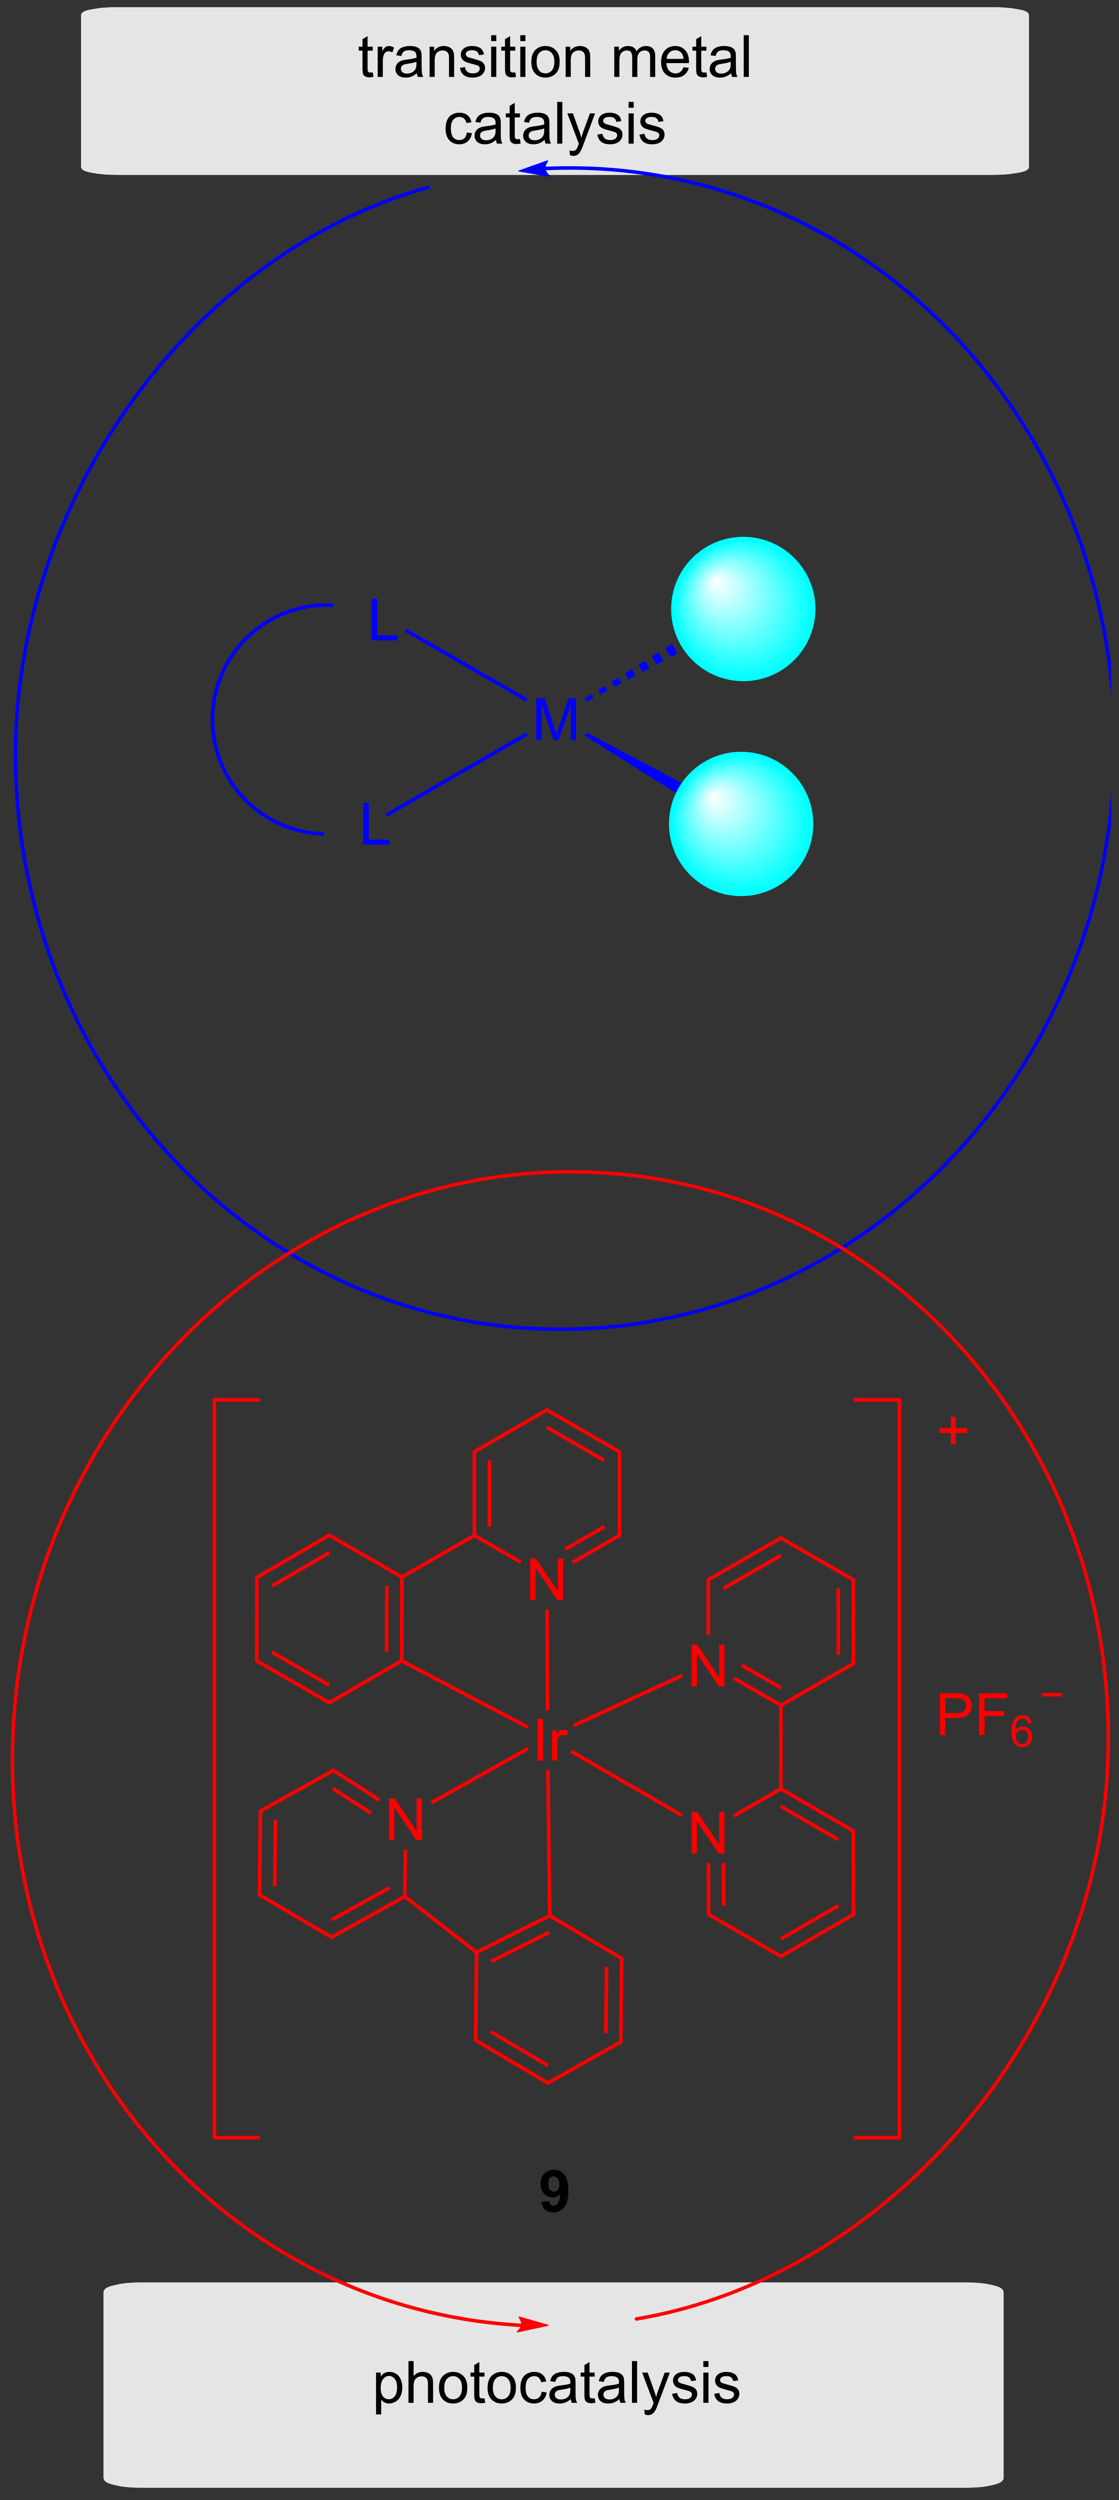 <?xml version="1.0" encoding="UTF-8"?>
<!DOCTYPE svg PUBLIC '-//W3C//DTD SVG 1.0//EN'
          'http://www.w3.org/TR/2001/REC-SVG-20010904/DTD/svg10.dtd'>
<svg stroke-dasharray="none" shape-rendering="auto" xmlns="http://www.w3.org/2000/svg" font-family="'Dialog'" text-rendering="auto" width="90" fill-opacity="1" color-interpolation="auto" color-rendering="auto" preserveAspectRatio="xMidYMid meet" font-size="12px" viewBox="0 0 90 201" fill="black" xmlns:xlink="http://www.w3.org/1999/xlink" stroke="black" image-rendering="auto" stroke-miterlimit="10" stroke-linecap="square" stroke-linejoin="miter" font-style="normal" stroke-width="1" height="201" stroke-dashoffset="0" font-weight="normal" stroke-opacity="1"
><rect x="0" y="0" width="90" height="201" fill="#333333" stroke="none"/><!--Generated by the Batik Graphics2D SVG Generator--><defs id="genericDefs"
  /><g
  ><defs id="defs1"
    ><linearGradient x1="291.48" x2="289.01" gradientUnits="userSpaceOnUse" y1="195.701" y2="207.935" id="gradient1" color-interpolation="sRGB" spreadMethod="pad"
      ><stop stop-color="white" offset="0%"
        /><stop stop-color="aqua" offset="100%"
      /></linearGradient
      ><linearGradient x1="291.48" x2="289.01" gradientUnits="userSpaceOnUse" y1="195.701" y2="207.935" id="gradient2" color-interpolation="sRGB" spreadMethod="pad"
      ><stop stop-color="white" offset="0%"
        /><stop stop-color="aqua" offset="100%"
      /></linearGradient
      ><linearGradient x1="291.48" x2="285.601" gradientUnits="userSpaceOnUse" y1="195.701" y2="204.421" id="gradient3" color-interpolation="sRGB" spreadMethod="pad"
      ><stop stop-color="white" offset="0%"
        /><stop stop-color="aqua" offset="100%"
      /></linearGradient
      ><linearGradient x1="291.48" x2="285.601" gradientUnits="userSpaceOnUse" y1="195.701" y2="204.421" id="gradient4" color-interpolation="sRGB" spreadMethod="pad"
      ><stop stop-color="white" offset="0%"
        /><stop stop-color="aqua" offset="100%"
      /></linearGradient
      ><linearGradient x1="291.48" x2="284.49" gradientUnits="userSpaceOnUse" y1="195.701" y2="200.414" id="gradient5" color-interpolation="sRGB" spreadMethod="pad"
      ><stop stop-color="white" offset="0%"
        /><stop stop-color="aqua" offset="100%"
      /></linearGradient
      ><linearGradient x1="291.48" x2="284.49" gradientUnits="userSpaceOnUse" y1="195.701" y2="200.414" id="gradient6" color-interpolation="sRGB" spreadMethod="pad"
      ><stop stop-color="white" offset="0%"
        /><stop stop-color="aqua" offset="100%"
      /></linearGradient
      ><linearGradient x1="291.48" x2="285.167" gradientUnits="userSpaceOnUse" y1="195.701" y2="196.975" id="gradient7" color-interpolation="sRGB" spreadMethod="pad"
      ><stop stop-color="white" offset="0%"
        /><stop stop-color="aqua" offset="100%"
      /></linearGradient
      ><linearGradient x1="291.48" x2="285.167" gradientUnits="userSpaceOnUse" y1="195.701" y2="196.975" id="gradient8" color-interpolation="sRGB" spreadMethod="pad"
      ><stop stop-color="white" offset="0%"
        /><stop stop-color="aqua" offset="100%"
      /></linearGradient
      ><linearGradient x1="291.48" x2="286.665" gradientUnits="userSpaceOnUse" y1="195.701" y2="194.728" id="gradient9" color-interpolation="sRGB" spreadMethod="pad"
      ><stop stop-color="white" offset="0%"
        /><stop stop-color="aqua" offset="100%"
      /></linearGradient
      ><linearGradient x1="291.48" x2="286.665" gradientUnits="userSpaceOnUse" y1="195.701" y2="194.728" id="gradient10" color-interpolation="sRGB" spreadMethod="pad"
      ><stop stop-color="white" offset="0%"
        /><stop stop-color="aqua" offset="100%"
      /></linearGradient
      ><linearGradient x1="291.48" x2="288.069" gradientUnits="userSpaceOnUse" y1="195.701" y2="193.4" id="gradient11" color-interpolation="sRGB" spreadMethod="pad"
      ><stop stop-color="white" offset="0%"
        /><stop stop-color="aqua" offset="100%"
      /></linearGradient
      ><linearGradient x1="291.48" x2="288.069" gradientUnits="userSpaceOnUse" y1="195.701" y2="193.4" id="gradient12" color-interpolation="sRGB" spreadMethod="pad"
      ><stop stop-color="white" offset="0%"
        /><stop stop-color="aqua" offset="100%"
      /></linearGradient
      ><linearGradient x1="291.48" x2="289.18" gradientUnits="userSpaceOnUse" y1="195.701" y2="192.289" id="gradient13" color-interpolation="sRGB" spreadMethod="pad"
      ><stop stop-color="white" offset="0%"
        /><stop stop-color="aqua" offset="100%"
      /></linearGradient
      ><linearGradient x1="291.48" x2="289.18" gradientUnits="userSpaceOnUse" y1="195.701" y2="192.289" id="gradient14" color-interpolation="sRGB" spreadMethod="pad"
      ><stop stop-color="white" offset="0%"
        /><stop stop-color="aqua" offset="100%"
      /></linearGradient
      ><linearGradient x1="291.48" x2="290.508" gradientUnits="userSpaceOnUse" y1="195.701" y2="190.885" id="gradient15" color-interpolation="sRGB" spreadMethod="pad"
      ><stop stop-color="white" offset="0%"
        /><stop stop-color="aqua" offset="100%"
      /></linearGradient
      ><linearGradient x1="291.48" x2="290.508" gradientUnits="userSpaceOnUse" y1="195.701" y2="190.885" id="gradient16" color-interpolation="sRGB" spreadMethod="pad"
      ><stop stop-color="white" offset="0%"
        /><stop stop-color="aqua" offset="100%"
      /></linearGradient
      ><linearGradient x1="291.48" x2="292.755" gradientUnits="userSpaceOnUse" y1="195.701" y2="189.387" id="gradient17" color-interpolation="sRGB" spreadMethod="pad"
      ><stop stop-color="white" offset="0%"
        /><stop stop-color="aqua" offset="100%"
      /></linearGradient
      ><linearGradient x1="291.48" x2="292.755" gradientUnits="userSpaceOnUse" y1="195.701" y2="189.387" id="gradient18" color-interpolation="sRGB" spreadMethod="pad"
      ><stop stop-color="white" offset="0%"
        /><stop stop-color="aqua" offset="100%"
      /></linearGradient
      ><linearGradient x1="291.48" x2="296.194" gradientUnits="userSpaceOnUse" y1="195.701" y2="188.71" id="gradient19" color-interpolation="sRGB" spreadMethod="pad"
      ><stop stop-color="white" offset="0%"
        /><stop stop-color="aqua" offset="100%"
      /></linearGradient
      ><linearGradient x1="291.48" x2="296.194" gradientUnits="userSpaceOnUse" y1="195.701" y2="188.71" id="gradient20" color-interpolation="sRGB" spreadMethod="pad"
      ><stop stop-color="white" offset="0%"
        /><stop stop-color="aqua" offset="100%"
      /></linearGradient
      ><linearGradient x1="291.48" x2="300.201" gradientUnits="userSpaceOnUse" y1="195.701" y2="189.821" id="gradient21" color-interpolation="sRGB" spreadMethod="pad"
      ><stop stop-color="white" offset="0%"
        /><stop stop-color="aqua" offset="100%"
      /></linearGradient
      ><linearGradient x1="291.48" x2="300.201" gradientUnits="userSpaceOnUse" y1="195.701" y2="189.821" id="gradient22" color-interpolation="sRGB" spreadMethod="pad"
      ><stop stop-color="white" offset="0%"
        /><stop stop-color="aqua" offset="100%"
      /></linearGradient
      ><linearGradient x1="291.48" x2="303.715" gradientUnits="userSpaceOnUse" y1="195.701" y2="193.23" id="gradient23" color-interpolation="sRGB" spreadMethod="pad"
      ><stop stop-color="white" offset="0%"
        /><stop stop-color="aqua" offset="100%"
      /></linearGradient
      ><linearGradient x1="291.48" x2="303.715" gradientUnits="userSpaceOnUse" y1="195.701" y2="193.23" id="gradient24" color-interpolation="sRGB" spreadMethod="pad"
      ><stop stop-color="white" offset="0%"
        /><stop stop-color="aqua" offset="100%"
      /></linearGradient
      ><linearGradient x1="291.48" x2="305.213" gradientUnits="userSpaceOnUse" y1="195.701" y2="198.473" id="gradient25" color-interpolation="sRGB" spreadMethod="pad"
      ><stop stop-color="white" offset="0%"
        /><stop stop-color="aqua" offset="100%"
      /></linearGradient
      ><linearGradient x1="291.48" x2="305.213" gradientUnits="userSpaceOnUse" y1="195.701" y2="198.473" id="gradient26" color-interpolation="sRGB" spreadMethod="pad"
      ><stop stop-color="white" offset="0%"
        /><stop stop-color="aqua" offset="100%"
      /></linearGradient
      ><linearGradient x1="291.48" x2="303.78" gradientUnits="userSpaceOnUse" y1="195.701" y2="203.993" id="gradient27" color-interpolation="sRGB" spreadMethod="pad"
      ><stop stop-color="white" offset="0%"
        /><stop stop-color="aqua" offset="100%"
      /></linearGradient
      ><linearGradient x1="291.48" x2="303.78" gradientUnits="userSpaceOnUse" y1="195.701" y2="203.993" id="gradient28" color-interpolation="sRGB" spreadMethod="pad"
      ><stop stop-color="white" offset="0%"
        /><stop stop-color="aqua" offset="100%"
      /></linearGradient
      ><linearGradient x1="291.48" x2="299.773" gradientUnits="userSpaceOnUse" y1="195.701" y2="208.0" id="gradient29" color-interpolation="sRGB" spreadMethod="pad"
      ><stop stop-color="white" offset="0%"
        /><stop stop-color="aqua" offset="100%"
      /></linearGradient
      ><linearGradient x1="291.48" x2="299.773" gradientUnits="userSpaceOnUse" y1="195.701" y2="208.0" id="gradient30" color-interpolation="sRGB" spreadMethod="pad"
      ><stop stop-color="white" offset="0%"
        /><stop stop-color="aqua" offset="100%"
      /></linearGradient
      ><linearGradient x1="291.48" x2="294.253" gradientUnits="userSpaceOnUse" y1="195.701" y2="209.433" id="gradient31" color-interpolation="sRGB" spreadMethod="pad"
      ><stop stop-color="white" offset="0%"
        /><stop stop-color="aqua" offset="100%"
      /></linearGradient
      ><linearGradient x1="291.48" x2="294.253" gradientUnits="userSpaceOnUse" y1="195.701" y2="209.433" id="gradient32" color-interpolation="sRGB" spreadMethod="pad"
      ><stop stop-color="white" offset="0%"
        /><stop stop-color="aqua" offset="100%"
      /></linearGradient
      ><linearGradient x1="291.185" x2="288.715" gradientUnits="userSpaceOnUse" y1="225.188" y2="237.423" id="gradient33" color-interpolation="sRGB" spreadMethod="pad"
      ><stop stop-color="white" offset="0%"
        /><stop stop-color="aqua" offset="100%"
      /></linearGradient
      ><linearGradient x1="291.185" x2="288.715" gradientUnits="userSpaceOnUse" y1="225.188" y2="237.423" id="gradient34" color-interpolation="sRGB" spreadMethod="pad"
      ><stop stop-color="white" offset="0%"
        /><stop stop-color="aqua" offset="100%"
      /></linearGradient
      ><linearGradient x1="291.185" x2="285.305" gradientUnits="userSpaceOnUse" y1="225.188" y2="233.908" id="gradient35" color-interpolation="sRGB" spreadMethod="pad"
      ><stop stop-color="white" offset="0%"
        /><stop stop-color="aqua" offset="100%"
      /></linearGradient
      ><linearGradient x1="291.185" x2="285.305" gradientUnits="userSpaceOnUse" y1="225.188" y2="233.908" id="gradient36" color-interpolation="sRGB" spreadMethod="pad"
      ><stop stop-color="white" offset="0%"
        /><stop stop-color="aqua" offset="100%"
      /></linearGradient
      ><linearGradient x1="291.185" x2="284.194" gradientUnits="userSpaceOnUse" y1="225.188" y2="229.902" id="gradient37" color-interpolation="sRGB" spreadMethod="pad"
      ><stop stop-color="white" offset="0%"
        /><stop stop-color="aqua" offset="100%"
      /></linearGradient
      ><linearGradient x1="291.185" x2="284.194" gradientUnits="userSpaceOnUse" y1="225.188" y2="229.902" id="gradient38" color-interpolation="sRGB" spreadMethod="pad"
      ><stop stop-color="white" offset="0%"
        /><stop stop-color="aqua" offset="100%"
      /></linearGradient
      ><linearGradient x1="291.185" x2="284.871" gradientUnits="userSpaceOnUse" y1="225.188" y2="226.463" id="gradient39" color-interpolation="sRGB" spreadMethod="pad"
      ><stop stop-color="white" offset="0%"
        /><stop stop-color="aqua" offset="100%"
      /></linearGradient
      ><linearGradient x1="291.185" x2="284.871" gradientUnits="userSpaceOnUse" y1="225.188" y2="226.463" id="gradient40" color-interpolation="sRGB" spreadMethod="pad"
      ><stop stop-color="white" offset="0%"
        /><stop stop-color="aqua" offset="100%"
      /></linearGradient
      ><linearGradient x1="291.185" x2="286.369" gradientUnits="userSpaceOnUse" y1="225.188" y2="224.216" id="gradient41" color-interpolation="sRGB" spreadMethod="pad"
      ><stop stop-color="white" offset="0%"
        /><stop stop-color="aqua" offset="100%"
      /></linearGradient
      ><linearGradient x1="291.185" x2="286.369" gradientUnits="userSpaceOnUse" y1="225.188" y2="224.216" id="gradient42" color-interpolation="sRGB" spreadMethod="pad"
      ><stop stop-color="white" offset="0%"
        /><stop stop-color="aqua" offset="100%"
      /></linearGradient
      ><linearGradient x1="291.185" x2="287.773" gradientUnits="userSpaceOnUse" y1="225.188" y2="222.888" id="gradient43" color-interpolation="sRGB" spreadMethod="pad"
      ><stop stop-color="white" offset="0%"
        /><stop stop-color="aqua" offset="100%"
      /></linearGradient
      ><linearGradient x1="291.185" x2="287.773" gradientUnits="userSpaceOnUse" y1="225.188" y2="222.888" id="gradient44" color-interpolation="sRGB" spreadMethod="pad"
      ><stop stop-color="white" offset="0%"
        /><stop stop-color="aqua" offset="100%"
      /></linearGradient
      ><linearGradient x1="291.185" x2="288.884" gradientUnits="userSpaceOnUse" y1="225.188" y2="221.776" id="gradient45" color-interpolation="sRGB" spreadMethod="pad"
      ><stop stop-color="white" offset="0%"
        /><stop stop-color="aqua" offset="100%"
      /></linearGradient
      ><linearGradient x1="291.185" x2="288.884" gradientUnits="userSpaceOnUse" y1="225.188" y2="221.776" id="gradient46" color-interpolation="sRGB" spreadMethod="pad"
      ><stop stop-color="white" offset="0%"
        /><stop stop-color="aqua" offset="100%"
      /></linearGradient
      ><linearGradient x1="291.185" x2="290.213" gradientUnits="userSpaceOnUse" y1="225.188" y2="220.373" id="gradient47" color-interpolation="sRGB" spreadMethod="pad"
      ><stop stop-color="white" offset="0%"
        /><stop stop-color="aqua" offset="100%"
      /></linearGradient
      ><linearGradient x1="291.185" x2="290.213" gradientUnits="userSpaceOnUse" y1="225.188" y2="220.373" id="gradient48" color-interpolation="sRGB" spreadMethod="pad"
      ><stop stop-color="white" offset="0%"
        /><stop stop-color="aqua" offset="100%"
      /></linearGradient
      ><linearGradient x1="291.185" x2="292.459" gradientUnits="userSpaceOnUse" y1="225.188" y2="218.875" id="gradient49" color-interpolation="sRGB" spreadMethod="pad"
      ><stop stop-color="white" offset="0%"
        /><stop stop-color="aqua" offset="100%"
      /></linearGradient
      ><linearGradient x1="291.185" x2="292.459" gradientUnits="userSpaceOnUse" y1="225.188" y2="218.875" id="gradient50" color-interpolation="sRGB" spreadMethod="pad"
      ><stop stop-color="white" offset="0%"
        /><stop stop-color="aqua" offset="100%"
      /></linearGradient
      ><linearGradient x1="291.185" x2="295.898" gradientUnits="userSpaceOnUse" y1="225.188" y2="218.197" id="gradient51" color-interpolation="sRGB" spreadMethod="pad"
      ><stop stop-color="white" offset="0%"
        /><stop stop-color="aqua" offset="100%"
      /></linearGradient
      ><linearGradient x1="291.185" x2="295.898" gradientUnits="userSpaceOnUse" y1="225.188" y2="218.197" id="gradient52" color-interpolation="sRGB" spreadMethod="pad"
      ><stop stop-color="white" offset="0%"
        /><stop stop-color="aqua" offset="100%"
      /></linearGradient
      ><linearGradient x1="291.185" x2="299.905" gradientUnits="userSpaceOnUse" y1="225.188" y2="219.309" id="gradient53" color-interpolation="sRGB" spreadMethod="pad"
      ><stop stop-color="white" offset="0%"
        /><stop stop-color="aqua" offset="100%"
      /></linearGradient
      ><linearGradient x1="291.185" x2="299.905" gradientUnits="userSpaceOnUse" y1="225.188" y2="219.309" id="gradient54" color-interpolation="sRGB" spreadMethod="pad"
      ><stop stop-color="white" offset="0%"
        /><stop stop-color="aqua" offset="100%"
      /></linearGradient
      ><linearGradient x1="291.185" x2="303.42" gradientUnits="userSpaceOnUse" y1="225.188" y2="222.718" id="gradient55" color-interpolation="sRGB" spreadMethod="pad"
      ><stop stop-color="white" offset="0%"
        /><stop stop-color="aqua" offset="100%"
      /></linearGradient
      ><linearGradient x1="291.185" x2="303.42" gradientUnits="userSpaceOnUse" y1="225.188" y2="222.718" id="gradient56" color-interpolation="sRGB" spreadMethod="pad"
      ><stop stop-color="white" offset="0%"
        /><stop stop-color="aqua" offset="100%"
      /></linearGradient
      ><linearGradient x1="291.185" x2="304.918" gradientUnits="userSpaceOnUse" y1="225.188" y2="227.961" id="gradient57" color-interpolation="sRGB" spreadMethod="pad"
      ><stop stop-color="white" offset="0%"
        /><stop stop-color="aqua" offset="100%"
      /></linearGradient
      ><linearGradient x1="291.185" x2="304.918" gradientUnits="userSpaceOnUse" y1="225.188" y2="227.961" id="gradient58" color-interpolation="sRGB" spreadMethod="pad"
      ><stop stop-color="white" offset="0%"
        /><stop stop-color="aqua" offset="100%"
      /></linearGradient
      ><linearGradient x1="291.185" x2="303.484" gradientUnits="userSpaceOnUse" y1="225.188" y2="233.481" id="gradient59" color-interpolation="sRGB" spreadMethod="pad"
      ><stop stop-color="white" offset="0%"
        /><stop stop-color="aqua" offset="100%"
      /></linearGradient
      ><linearGradient x1="291.185" x2="303.484" gradientUnits="userSpaceOnUse" y1="225.188" y2="233.481" id="gradient60" color-interpolation="sRGB" spreadMethod="pad"
      ><stop stop-color="white" offset="0%"
        /><stop stop-color="aqua" offset="100%"
      /></linearGradient
      ><linearGradient x1="291.185" x2="299.477" gradientUnits="userSpaceOnUse" y1="225.188" y2="237.488" id="gradient61" color-interpolation="sRGB" spreadMethod="pad"
      ><stop stop-color="white" offset="0%"
        /><stop stop-color="aqua" offset="100%"
      /></linearGradient
      ><linearGradient x1="291.185" x2="299.477" gradientUnits="userSpaceOnUse" y1="225.188" y2="237.488" id="gradient62" color-interpolation="sRGB" spreadMethod="pad"
      ><stop stop-color="white" offset="0%"
        /><stop stop-color="aqua" offset="100%"
      /></linearGradient
      ><linearGradient x1="291.185" x2="293.957" gradientUnits="userSpaceOnUse" y1="225.188" y2="238.921" id="gradient63" color-interpolation="sRGB" spreadMethod="pad"
      ><stop stop-color="white" offset="0%"
        /><stop stop-color="aqua" offset="100%"
      /></linearGradient
      ><linearGradient x1="291.185" x2="293.957" gradientUnits="userSpaceOnUse" y1="225.188" y2="238.921" id="gradient64" color-interpolation="sRGB" spreadMethod="pad"
      ><stop stop-color="white" offset="0%"
        /><stop stop-color="aqua" offset="100%"
      /></linearGradient
      ><clipPath clipPathUnits="userSpaceOnUse" id="clipPath1"
      ><path d="M-1 1.355 L157 1.355 L157 353.393 L-1 353.393 L-1 1.355 Z"
      /></clipPath
      ><clipPath clipPathUnits="userSpaceOnUse" id="clipPath2"
      ><path d="M194.326 116.028 L194.326 458.278 L345.988 458.278 L345.988 116.028 Z"
      /></clipPath
      ><clipPath clipPathUnits="userSpaceOnUse" id="clipPath3"
      ><path d="M194.326 116.028 L194.326 458.278 L345.655 458.278 L345.655 116.028 Z"
      /></clipPath
      ><clipPath clipPathUnits="userSpaceOnUse" id="clipPath4"
      ><path d="M295.341 189.909 C290.011 189.909 285.689 194.231 285.689 199.561 C285.689 204.892 290.011 209.213 295.341 209.213 C300.672 209.213 304.993 204.892 304.993 199.561 C304.993 194.231 300.672 189.909 295.341 189.909 Z"
      /></clipPath
      ><clipPath clipPathUnits="userSpaceOnUse" id="clipPath5"
      ><path d="M295.046 219.397 C289.715 219.397 285.394 223.718 285.394 229.049 C285.394 234.38 289.715 238.701 295.046 238.701 C300.376 238.701 304.698 234.38 304.698 229.049 C304.698 223.718 300.376 219.397 295.046 219.397 Z"
      /></clipPath
      ><clipPath clipPathUnits="userSpaceOnUse" id="clipPath6"
      ><path d="M-418.576 -97.478 L-418.576 353.853 L-218.576 353.853 L-218.576 -97.478 Z"
      /></clipPath
      ><clipPath clipPathUnits="userSpaceOnUse" id="clipPath7"
      ><path d="M1.593 0 L1.593 218.537 L201.593 218.537 L201.593 0 Z"
      /></clipPath
      ><clipPath clipPathUnits="userSpaceOnUse" id="clipPath8"
      ><path d="M-292.751 -28.504 L-292.751 422.827 L-92.751 422.827 L-92.751 -28.504 Z"
      /></clipPath
      ><clipPath clipPathUnits="userSpaceOnUse" id="clipPath9"
      ><path d="M4.125 1.021 L4.125 217.516 L204.125 217.516 L204.125 1.021 Z"
      /></clipPath
    ></defs
    ><g fill="rgb(229,229,229)" transform="scale(0.57,0.57) translate(1,-1.355) matrix(1.029,0,0,1.029,-199.883,-117.992)" stroke="rgb(229,229,229)"
    ><path d="M269.504 117.25 L329.3 117.25 C331.252 117.25 332.145 117.384 332.835 117.504 C333.526 117.624 334.3 117.779 334.3 118.118 L334.3 138.882 C334.3 139.221 333.526 139.376 332.835 139.496 C332.145 139.616 331.252 139.75 329.3 139.75 L209.708 139.75 C207.755 139.75 206.863 139.616 206.172 139.496 C205.482 139.376 204.708 139.221 204.708 138.882 L204.708 118.118 C204.708 117.779 205.482 117.624 206.172 117.504 C206.863 117.384 207.755 117.25 209.708 117.25 Z" stroke="none" clip-path="url(#clipPath3)"
    /></g
    ><g fill="rgb(229,229,229)" stroke-width="0.5" transform="matrix(0.586,0,0,0.586,-113.288,-67.982)" stroke="rgb(229,229,229)"
    ><path fill="none" d="M269.504 117.25 L329.3 117.25 C331.252 117.25 332.145 117.384 332.835 117.504 C333.526 117.624 334.3 117.779 334.3 118.118 L334.3 138.882 C334.3 139.221 333.526 139.376 332.835 139.496 C332.145 139.616 331.252 139.75 329.3 139.75 L209.708 139.75 C207.755 139.75 206.863 139.616 206.172 139.496 C205.482 139.376 204.708 139.221 204.708 138.882 L204.708 118.118 C204.708 117.779 205.482 117.624 206.172 117.504 C206.863 117.384 207.755 117.25 209.708 117.25 Z" clip-path="url(#clipPath3)"
    /></g
    ><g fill="rgb(229,229,229)" stroke-width="0.5" transform="matrix(0.586,0,0,0.586,-113.288,-67.982)" stroke="rgb(229,229,229)"
    ><path fill="none" d="M269.504 117.25 L329.3 117.25 C331.252 117.25 332.145 117.384 332.835 117.504 C333.526 117.624 334.3 117.779 334.3 118.118 L334.3 138.882 C334.3 139.221 333.526 139.376 332.835 139.496 C332.145 139.616 331.252 139.75 329.3 139.75 L209.708 139.75 C207.755 139.75 206.863 139.616 206.172 139.496 C205.482 139.376 204.708 139.221 204.708 138.882 L204.708 118.118 C204.708 117.779 205.482 117.624 206.172 117.504 C206.863 117.384 207.755 117.25 209.708 117.25 Z" clip-path="url(#clipPath3)"
    /></g
    ><g transform="matrix(0.586,0,0,0.586,-113.288,-67.982)"
    ><path d="M244.482 125.934 L244.584 126.556 Q244.287 126.619 244.052 126.619 Q243.669 126.619 243.459 126.499 Q243.248 126.376 243.162 126.178 Q243.076 125.981 243.076 125.348 L243.076 122.962 L242.56 122.962 L242.56 122.415 L243.076 122.415 L243.076 121.387 L243.776 120.965 L243.776 122.415 L244.482 122.415 L244.482 122.962 L243.776 122.962 L243.776 125.387 Q243.776 125.689 243.813 125.775 Q243.849 125.861 243.933 125.913 Q244.018 125.962 244.175 125.962 Q244.292 125.962 244.482 125.934 ZM245.163 126.564 L245.163 122.415 L245.796 122.415 L245.796 123.043 Q246.038 122.603 246.241 122.462 Q246.447 122.322 246.694 122.322 Q247.048 122.322 247.416 122.548 L247.173 123.199 Q246.916 123.048 246.658 123.048 Q246.429 123.048 246.244 123.186 Q246.061 123.324 245.983 123.572 Q245.866 123.947 245.866 124.392 L245.866 126.564 L245.163 126.564 ZM250.541 126.051 Q250.15 126.384 249.788 126.522 Q249.429 126.658 249.014 126.658 Q248.33 126.658 247.963 126.324 Q247.595 125.988 247.595 125.47 Q247.595 125.165 247.733 124.913 Q247.874 124.66 248.098 124.509 Q248.322 124.356 248.603 124.277 Q248.811 124.223 249.228 124.173 Q250.08 124.072 250.483 123.931 Q250.486 123.785 250.486 123.746 Q250.486 123.317 250.288 123.142 Q250.017 122.902 249.486 122.902 Q248.991 122.902 248.754 123.077 Q248.517 123.251 248.405 123.692 L247.718 123.598 Q247.811 123.158 248.025 122.887 Q248.241 122.613 248.647 122.468 Q249.054 122.322 249.588 122.322 Q250.119 122.322 250.449 122.447 Q250.783 122.572 250.939 122.762 Q251.095 122.949 251.158 123.238 Q251.194 123.418 251.194 123.887 L251.194 124.824 Q251.194 125.806 251.238 126.067 Q251.283 126.324 251.416 126.564 L250.681 126.564 Q250.572 126.345 250.541 126.051 ZM250.483 124.481 Q250.101 124.637 249.335 124.746 Q248.9 124.809 248.72 124.887 Q248.541 124.965 248.442 125.116 Q248.345 125.267 248.345 125.449 Q248.345 125.731 248.559 125.918 Q248.772 126.106 249.181 126.106 Q249.588 126.106 249.903 125.928 Q250.22 125.751 250.369 125.442 Q250.483 125.204 250.483 124.738 L250.483 124.481 ZM252.284 126.564 L252.284 122.415 L252.917 122.415 L252.917 123.004 Q253.373 122.322 254.237 122.322 Q254.612 122.322 254.925 122.457 Q255.24 122.59 255.396 122.809 Q255.552 123.027 255.615 123.329 Q255.654 123.525 255.654 124.012 L255.654 126.564 L254.951 126.564 L254.951 124.04 Q254.951 123.611 254.867 123.397 Q254.787 123.184 254.578 123.059 Q254.37 122.931 254.089 122.931 Q253.638 122.931 253.313 123.218 Q252.987 123.501 252.987 124.298 L252.987 126.564 L252.284 126.564 ZM256.452 125.324 L257.147 125.215 Q257.205 125.634 257.473 125.858 Q257.741 126.079 258.22 126.079 Q258.705 126.079 258.939 125.882 Q259.173 125.684 259.173 125.418 Q259.173 125.181 258.968 125.043 Q258.822 124.949 258.249 124.806 Q257.476 124.611 257.176 124.468 Q256.877 124.324 256.723 124.074 Q256.569 123.822 256.569 123.517 Q256.569 123.238 256.694 123.004 Q256.822 122.767 257.041 122.611 Q257.205 122.488 257.488 122.405 Q257.772 122.322 258.095 122.322 Q258.585 122.322 258.952 122.462 Q259.322 122.603 259.496 122.843 Q259.673 123.082 259.741 123.486 L259.054 123.579 Q259.007 123.259 258.78 123.079 Q258.556 122.9 258.147 122.9 Q257.663 122.9 257.455 123.061 Q257.249 123.22 257.249 123.434 Q257.249 123.572 257.335 123.681 Q257.421 123.793 257.603 123.869 Q257.71 123.908 258.226 124.048 Q258.97 124.246 259.265 124.374 Q259.561 124.501 259.728 124.744 Q259.897 124.986 259.897 125.345 Q259.897 125.697 259.692 126.007 Q259.486 126.317 259.098 126.488 Q258.712 126.658 258.226 126.658 Q257.416 126.658 256.991 126.322 Q256.569 125.986 256.452 125.324 ZM260.736 121.645 L260.736 120.837 L261.439 120.837 L261.439 121.645 L260.736 121.645 ZM260.736 126.564 L260.736 122.415 L261.439 122.415 L261.439 126.564 L260.736 126.564 ZM264.045 125.934 L264.146 126.556 Q263.849 126.619 263.615 126.619 Q263.232 126.619 263.021 126.499 Q262.81 126.376 262.724 126.178 Q262.638 125.981 262.638 125.348 L262.638 122.962 L262.123 122.962 L262.123 122.415 L262.638 122.415 L262.638 121.387 L263.339 120.965 L263.339 122.415 L264.045 122.415 L264.045 122.962 L263.339 122.962 L263.339 125.387 Q263.339 125.689 263.375 125.775 Q263.412 125.861 263.495 125.913 Q263.581 125.962 263.737 125.962 Q263.854 125.962 264.045 125.934 ZM264.736 121.645 L264.736 120.837 L265.439 120.837 L265.439 121.645 L264.736 121.645 ZM264.736 126.564 L264.736 122.415 L265.439 122.415 L265.439 126.564 L264.736 126.564 ZM266.248 124.488 Q266.248 123.337 266.888 122.783 Q267.425 122.322 268.193 122.322 Q269.05 122.322 269.591 122.882 Q270.136 123.442 270.136 124.431 Q270.136 125.231 269.894 125.692 Q269.654 126.15 269.195 126.405 Q268.737 126.658 268.193 126.658 Q267.323 126.658 266.784 126.1 Q266.248 125.54 266.248 124.488 ZM266.972 124.488 Q266.972 125.285 267.318 125.684 Q267.667 126.079 268.193 126.079 Q268.716 126.079 269.063 125.681 Q269.412 125.283 269.412 124.465 Q269.412 123.697 269.063 123.301 Q268.714 122.902 268.193 122.902 Q267.667 122.902 267.318 123.298 Q266.972 123.692 266.972 124.488 ZM270.96 126.564 L270.96 122.415 L271.593 122.415 L271.593 123.004 Q272.048 122.322 272.913 122.322 Q273.288 122.322 273.601 122.457 Q273.916 122.59 274.072 122.809 Q274.228 123.027 274.291 123.329 Q274.33 123.525 274.33 124.012 L274.33 126.564 L273.627 126.564 L273.627 124.04 Q273.627 123.611 273.543 123.397 Q273.462 123.184 273.254 123.059 Q273.046 122.931 272.765 122.931 Q272.314 122.931 271.988 123.218 Q271.663 123.501 271.663 124.298 L271.663 126.564 L270.96 126.564 ZM277.632 126.564 L277.632 122.415 L278.259 122.415 L278.259 122.996 Q278.455 122.692 278.778 122.507 Q279.103 122.322 279.517 122.322 Q279.978 122.322 280.272 122.514 Q280.569 122.704 280.689 123.048 Q281.181 122.322 281.97 122.322 Q282.587 122.322 282.918 122.663 Q283.252 123.004 283.252 123.715 L283.252 126.564 L282.554 126.564 L282.554 123.949 Q282.554 123.527 282.483 123.343 Q282.416 123.158 282.236 123.046 Q282.056 122.931 281.814 122.931 Q281.377 122.931 281.087 123.223 Q280.798 123.512 280.798 124.152 L280.798 126.564 L280.095 126.564 L280.095 123.869 Q280.095 123.4 279.923 123.165 Q279.752 122.931 279.361 122.931 Q279.064 122.931 278.811 123.087 Q278.561 123.244 278.447 123.546 Q278.335 123.845 278.335 124.41 L278.335 126.564 L277.632 126.564 ZM287.134 125.228 L287.861 125.317 Q287.689 125.954 287.223 126.306 Q286.759 126.658 286.038 126.658 Q285.127 126.658 284.593 126.098 Q284.061 125.535 284.061 124.525 Q284.061 123.478 284.601 122.9 Q285.14 122.322 285.999 122.322 Q286.83 122.322 287.356 122.889 Q287.884 123.454 287.884 124.481 Q287.884 124.543 287.882 124.668 L284.788 124.668 Q284.827 125.353 285.173 125.718 Q285.522 126.079 286.041 126.079 Q286.429 126.079 286.702 125.876 Q286.976 125.673 287.134 125.228 ZM284.827 124.09 L287.142 124.09 Q287.095 123.567 286.877 123.306 Q286.541 122.9 286.007 122.9 Q285.522 122.9 285.192 123.225 Q284.861 123.548 284.827 124.09 ZM290.279 125.934 L290.38 126.556 Q290.084 126.619 289.849 126.619 Q289.466 126.619 289.255 126.499 Q289.045 126.376 288.959 126.178 Q288.873 125.981 288.873 125.348 L288.873 122.962 L288.357 122.962 L288.357 122.415 L288.873 122.415 L288.873 121.387 L289.573 120.965 L289.573 122.415 L290.279 122.415 L290.279 122.962 L289.573 122.962 L289.573 125.387 Q289.573 125.689 289.61 125.775 Q289.646 125.861 289.729 125.913 Q289.815 125.962 289.972 125.962 Q290.089 125.962 290.279 125.934 ZM293.673 126.051 Q293.283 126.384 292.921 126.522 Q292.561 126.658 292.147 126.658 Q291.462 126.658 291.095 126.324 Q290.728 125.988 290.728 125.47 Q290.728 125.165 290.866 124.913 Q291.007 124.66 291.231 124.509 Q291.455 124.356 291.736 124.277 Q291.944 124.223 292.361 124.173 Q293.212 124.072 293.616 123.931 Q293.619 123.785 293.619 123.746 Q293.619 123.317 293.421 123.142 Q293.15 122.902 292.619 122.902 Q292.124 122.902 291.887 123.077 Q291.65 123.251 291.538 123.692 L290.851 123.598 Q290.944 123.158 291.158 122.887 Q291.374 122.613 291.78 122.468 Q292.186 122.322 292.72 122.322 Q293.252 122.322 293.582 122.447 Q293.916 122.572 294.072 122.762 Q294.228 122.949 294.291 123.238 Q294.327 123.418 294.327 123.887 L294.327 124.824 Q294.327 125.806 294.371 126.067 Q294.416 126.324 294.548 126.564 L293.814 126.564 Q293.705 126.345 293.673 126.051 ZM293.616 124.481 Q293.233 124.637 292.468 124.746 Q292.033 124.809 291.853 124.887 Q291.673 124.965 291.574 125.116 Q291.478 125.267 291.478 125.449 Q291.478 125.731 291.692 125.918 Q291.905 126.106 292.314 126.106 Q292.72 126.106 293.035 125.928 Q293.353 125.751 293.502 125.442 Q293.616 125.204 293.616 124.738 L293.616 124.481 ZM295.401 126.564 L295.401 120.837 L296.104 120.837 L296.104 126.564 L295.401 126.564 Z" stroke="none" clip-path="url(#clipPath3)"
    /></g
    ><g transform="matrix(0.586,0,0,0.586,-113.288,-67.982)"
    ><path d="M257.402 134.193 L258.095 134.284 Q257.98 134.998 257.514 135.404 Q257.048 135.808 256.368 135.808 Q255.516 135.808 254.998 135.25 Q254.48 134.693 254.48 133.654 Q254.48 132.982 254.701 132.48 Q254.925 131.974 255.381 131.724 Q255.837 131.472 256.371 131.472 Q257.048 131.472 257.477 131.813 Q257.907 132.154 258.027 132.784 L257.345 132.888 Q257.246 132.472 256.998 132.261 Q256.751 132.05 256.399 132.05 Q255.868 132.05 255.535 132.43 Q255.204 132.81 255.204 133.636 Q255.204 134.472 255.524 134.852 Q255.845 135.23 256.36 135.23 Q256.774 135.23 257.05 134.977 Q257.329 134.722 257.402 134.193 ZM261.402 135.201 Q261.011 135.534 260.649 135.672 Q260.29 135.808 259.876 135.808 Q259.191 135.808 258.824 135.474 Q258.457 135.138 258.457 134.62 Q258.457 134.315 258.595 134.063 Q258.735 133.81 258.959 133.659 Q259.183 133.506 259.464 133.427 Q259.673 133.373 260.089 133.323 Q260.941 133.222 261.345 133.081 Q261.347 132.935 261.347 132.896 Q261.347 132.466 261.149 132.292 Q260.878 132.052 260.347 132.052 Q259.852 132.052 259.615 132.227 Q259.378 132.401 259.266 132.841 L258.579 132.748 Q258.673 132.308 258.886 132.037 Q259.102 131.763 259.509 131.618 Q259.915 131.472 260.449 131.472 Q260.98 131.472 261.311 131.597 Q261.644 131.722 261.8 131.912 Q261.957 132.099 262.019 132.388 Q262.055 132.568 262.055 133.037 L262.055 133.974 Q262.055 134.956 262.1 135.216 Q262.144 135.474 262.277 135.714 L261.543 135.714 Q261.433 135.495 261.402 135.201 ZM261.345 133.631 Q260.962 133.787 260.196 133.896 Q259.761 133.959 259.582 134.037 Q259.402 134.115 259.303 134.266 Q259.207 134.417 259.207 134.599 Q259.207 134.881 259.42 135.068 Q259.634 135.256 260.043 135.256 Q260.449 135.256 260.764 135.078 Q261.082 134.901 261.23 134.591 Q261.345 134.355 261.345 133.888 L261.345 133.631 ZM264.679 135.084 L264.781 135.706 Q264.484 135.769 264.25 135.769 Q263.867 135.769 263.656 135.649 Q263.445 135.526 263.359 135.328 Q263.273 135.131 263.273 134.498 L263.273 132.112 L262.757 132.112 L262.757 131.565 L263.273 131.565 L263.273 130.537 L263.974 130.115 L263.974 131.565 L264.679 131.565 L264.679 132.112 L263.974 132.112 L263.974 134.537 Q263.974 134.839 264.01 134.925 Q264.046 135.011 264.13 135.063 Q264.216 135.112 264.372 135.112 Q264.489 135.112 264.679 135.084 ZM268.074 135.201 Q267.683 135.534 267.321 135.672 Q266.962 135.808 266.548 135.808 Q265.863 135.808 265.496 135.474 Q265.128 135.138 265.128 134.62 Q265.128 134.315 265.266 134.063 Q265.407 133.81 265.631 133.659 Q265.855 133.506 266.136 133.427 Q266.345 133.373 266.761 133.323 Q267.613 133.222 268.016 133.081 Q268.019 132.935 268.019 132.896 Q268.019 132.466 267.821 132.292 Q267.55 132.052 267.019 132.052 Q266.524 132.052 266.287 132.227 Q266.05 132.401 265.938 132.841 L265.251 132.748 Q265.345 132.308 265.558 132.037 Q265.774 131.763 266.18 131.618 Q266.587 131.472 267.121 131.472 Q267.652 131.472 267.983 131.597 Q268.316 131.722 268.472 131.912 Q268.628 132.099 268.691 132.388 Q268.727 132.568 268.727 133.037 L268.727 133.974 Q268.727 134.956 268.772 135.216 Q268.816 135.474 268.949 135.714 L268.214 135.714 Q268.105 135.495 268.074 135.201 ZM268.016 133.631 Q267.634 133.787 266.868 133.896 Q266.433 133.959 266.253 134.037 Q266.074 134.115 265.975 134.266 Q265.878 134.417 265.878 134.599 Q265.878 134.881 266.092 135.068 Q266.305 135.256 266.714 135.256 Q267.121 135.256 267.436 135.078 Q267.753 134.901 267.902 134.591 Q268.016 134.355 268.016 133.888 L268.016 133.631 ZM269.802 135.714 L269.802 129.987 L270.505 129.987 L270.505 135.714 L269.802 135.714 ZM271.563 137.313 L271.485 136.651 Q271.714 136.714 271.886 136.714 Q272.121 136.714 272.261 136.636 Q272.402 136.558 272.493 136.417 Q272.558 136.313 272.707 135.894 Q272.727 135.836 272.769 135.722 L271.196 131.565 L271.954 131.565 L272.816 133.966 Q272.985 134.425 273.118 134.927 Q273.238 134.443 273.407 133.982 L274.293 131.565 L274.996 131.565 L273.418 135.784 Q273.165 136.469 273.024 136.727 Q272.837 137.073 272.595 137.235 Q272.352 137.399 272.016 137.399 Q271.813 137.399 271.563 137.313 ZM275.313 134.474 L276.009 134.365 Q276.066 134.784 276.334 135.008 Q276.602 135.23 277.082 135.23 Q277.566 135.23 277.8 135.032 Q278.035 134.834 278.035 134.568 Q278.035 134.331 277.829 134.193 Q277.683 134.099 277.11 133.956 Q276.337 133.761 276.037 133.618 Q275.738 133.474 275.584 133.224 Q275.43 132.972 275.43 132.667 Q275.43 132.388 275.555 132.154 Q275.683 131.917 275.902 131.761 Q276.066 131.638 276.35 131.555 Q276.634 131.472 276.957 131.472 Q277.446 131.472 277.813 131.612 Q278.183 131.753 278.358 131.993 Q278.535 132.232 278.602 132.636 L277.915 132.73 Q277.868 132.409 277.641 132.23 Q277.418 132.05 277.009 132.05 Q276.524 132.05 276.316 132.211 Q276.11 132.37 276.11 132.584 Q276.11 132.722 276.196 132.831 Q276.282 132.943 276.464 133.019 Q276.571 133.058 277.087 133.198 Q277.832 133.396 278.126 133.524 Q278.423 133.651 278.589 133.894 Q278.759 134.136 278.759 134.495 Q278.759 134.847 278.553 135.157 Q278.347 135.466 277.959 135.638 Q277.574 135.808 277.087 135.808 Q276.277 135.808 275.852 135.472 Q275.43 135.136 275.313 134.474 ZM279.597 130.795 L279.597 129.987 L280.3 129.987 L280.3 130.795 L279.597 130.795 ZM279.597 135.714 L279.597 131.565 L280.3 131.565 L280.3 135.714 L279.597 135.714 ZM281.091 134.474 L281.786 134.365 Q281.843 134.784 282.111 135.008 Q282.38 135.23 282.859 135.23 Q283.343 135.23 283.578 135.032 Q283.812 134.834 283.812 134.568 Q283.812 134.331 283.606 134.193 Q283.46 134.099 282.887 133.956 Q282.114 133.761 281.815 133.618 Q281.515 133.474 281.361 133.224 Q281.208 132.972 281.208 132.667 Q281.208 132.388 281.333 132.154 Q281.46 131.917 281.679 131.761 Q281.843 131.638 282.127 131.555 Q282.411 131.472 282.734 131.472 Q283.224 131.472 283.591 131.612 Q283.96 131.753 284.135 131.993 Q284.312 132.232 284.38 132.636 L283.692 132.73 Q283.645 132.409 283.419 132.23 Q283.195 132.05 282.786 132.05 Q282.302 132.05 282.093 132.211 Q281.887 132.37 281.887 132.584 Q281.887 132.722 281.974 132.831 Q282.059 132.943 282.242 133.019 Q282.349 133.058 282.864 133.198 Q283.609 133.396 283.903 133.524 Q284.2 133.651 284.367 133.894 Q284.536 134.136 284.536 134.495 Q284.536 134.847 284.33 135.157 Q284.125 135.466 283.736 135.638 Q283.351 135.808 282.864 135.808 Q282.054 135.808 281.63 135.472 Q281.208 135.136 281.091 134.474 Z" stroke="none" clip-path="url(#clipPath3)"
    /></g
    ><g fill="rgb(229,229,229)" transform="matrix(0.586,0,0,0.586,-113.288,-67.982)" stroke="rgb(229,229,229)"
    ><path d="M269.303 429.401 L325.816 429.401 C327.768 429.401 328.661 429.575 329.351 429.731 C330.042 429.886 330.816 430.087 330.816 430.525 L330.816 455.932 C330.816 456.371 330.042 456.571 329.351 456.726 C328.661 456.882 327.768 457.056 325.816 457.056 L212.79 457.056 C210.837 457.056 209.944 456.882 209.254 456.726 C208.564 456.571 207.79 456.371 207.79 455.932 L207.79 430.525 C207.79 430.087 208.564 429.886 209.254 429.731 C209.944 429.575 210.837 429.401 212.79 429.401 Z" stroke="none" clip-path="url(#clipPath3)"
    /></g
    ><g fill="rgb(229,229,229)" stroke-width="0.5" transform="matrix(0.586,0,0,0.586,-113.288,-67.982)" stroke="rgb(229,229,229)"
    ><path fill="none" d="M269.303 429.401 L325.816 429.401 C327.768 429.401 328.661 429.575 329.351 429.731 C330.042 429.886 330.816 430.087 330.816 430.525 L330.816 455.932 C330.816 456.371 330.042 456.571 329.351 456.726 C328.661 456.882 327.768 457.056 325.816 457.056 L212.79 457.056 C210.837 457.056 209.944 456.882 209.254 456.726 C208.564 456.571 207.79 456.371 207.79 455.932 L207.79 430.525 C207.79 430.087 208.564 429.886 209.254 429.731 C209.944 429.575 210.837 429.401 212.79 429.401 Z" clip-path="url(#clipPath3)"
    /></g
    ><g fill="rgb(229,229,229)" stroke-width="0.5" transform="matrix(0.586,0,0,0.586,-113.288,-67.982)" stroke="rgb(229,229,229)"
    ><path fill="none" d="M269.303 429.401 L325.816 429.401 C327.768 429.401 328.661 429.575 329.351 429.731 C330.042 429.886 330.816 430.087 330.816 430.525 L330.816 455.932 C330.816 456.371 330.042 456.571 329.351 456.726 C328.661 456.882 327.768 457.056 325.816 457.056 L212.79 457.056 C210.837 457.056 209.944 456.882 209.254 456.726 C208.564 456.571 207.79 456.371 207.79 455.932 L207.79 430.525 C207.79 430.087 208.564 429.886 209.254 429.731 C209.944 429.575 210.837 429.401 212.79 429.401 Z" clip-path="url(#clipPath3)"
    /></g
    ><g transform="matrix(0.586,0,0,0.586,-113.288,-67.982)"
    ><path d="M244.938 447.252 L244.938 441.513 L245.579 441.513 L245.579 442.052 Q245.805 441.734 246.089 441.578 Q246.376 441.419 246.782 441.419 Q247.313 441.419 247.72 441.692 Q248.126 441.966 248.332 442.463 Q248.54 442.961 248.54 443.555 Q248.54 444.192 248.311 444.703 Q248.082 445.211 247.647 445.484 Q247.212 445.755 246.73 445.755 Q246.378 445.755 246.1 445.607 Q245.821 445.458 245.641 445.232 L245.641 447.252 L244.938 447.252 ZM245.574 443.609 Q245.574 444.411 245.897 444.794 Q246.222 445.177 246.683 445.177 Q247.152 445.177 247.485 444.781 Q247.821 444.383 247.821 443.552 Q247.821 442.758 247.493 442.364 Q247.167 441.969 246.714 441.969 Q246.266 441.969 245.92 442.39 Q245.574 442.81 245.574 443.609 ZM249.387 445.661 L249.387 439.935 L250.091 439.935 L250.091 441.989 Q250.583 441.419 251.333 441.419 Q251.794 441.419 252.132 441.601 Q252.473 441.781 252.619 442.101 Q252.765 442.422 252.765 443.031 L252.765 445.661 L252.062 445.661 L252.062 443.031 Q252.062 442.505 251.833 442.265 Q251.606 442.023 251.187 442.023 Q250.875 442.023 250.598 442.187 Q250.325 442.349 250.208 442.627 Q250.091 442.904 250.091 443.39 L250.091 445.661 L249.387 445.661 ZM253.574 443.586 Q253.574 442.435 254.214 441.88 Q254.751 441.419 255.519 441.419 Q256.376 441.419 256.917 441.979 Q257.462 442.539 257.462 443.529 Q257.462 444.328 257.219 444.789 Q256.98 445.247 256.522 445.502 Q256.063 445.755 255.519 445.755 Q254.649 445.755 254.11 445.198 Q253.574 444.638 253.574 443.586 ZM254.298 443.586 Q254.298 444.383 254.644 444.781 Q254.993 445.177 255.519 445.177 Q256.042 445.177 256.389 444.779 Q256.738 444.38 256.738 443.562 Q256.738 442.794 256.389 442.398 Q256.04 442 255.519 442 Q254.993 442 254.644 442.396 Q254.298 442.789 254.298 443.586 ZM259.82 445.031 L259.921 445.654 Q259.625 445.716 259.39 445.716 Q259.007 445.716 258.796 445.596 Q258.585 445.474 258.5 445.276 Q258.413 445.078 258.413 444.445 L258.413 442.06 L257.898 442.06 L257.898 441.513 L258.413 441.513 L258.413 440.484 L259.114 440.062 L259.114 441.513 L259.82 441.513 L259.82 442.06 L259.114 442.06 L259.114 444.484 Q259.114 444.786 259.151 444.872 Q259.187 444.958 259.27 445.01 Q259.356 445.06 259.512 445.06 Q259.63 445.06 259.82 445.031 ZM260.245 443.586 Q260.245 442.435 260.886 441.88 Q261.423 441.419 262.191 441.419 Q263.048 441.419 263.589 441.979 Q264.134 442.539 264.134 443.529 Q264.134 444.328 263.891 444.789 Q263.652 445.247 263.193 445.502 Q262.735 445.755 262.191 445.755 Q261.321 445.755 260.782 445.198 Q260.245 444.638 260.245 443.586 ZM260.969 443.586 Q260.969 444.383 261.316 444.781 Q261.665 445.177 262.191 445.177 Q262.714 445.177 263.061 444.779 Q263.41 444.38 263.41 443.562 Q263.41 442.794 263.061 442.398 Q262.712 442 262.191 442 Q261.665 442 261.316 442.396 Q260.969 442.789 260.969 443.586 ZM267.663 444.14 L268.356 444.232 Q268.242 444.945 267.776 445.351 Q267.309 445.755 266.63 445.755 Q265.778 445.755 265.26 445.198 Q264.742 444.64 264.742 443.601 Q264.742 442.93 264.963 442.427 Q265.187 441.922 265.643 441.672 Q266.098 441.419 266.632 441.419 Q267.309 441.419 267.739 441.76 Q268.169 442.101 268.288 442.732 L267.606 442.836 Q267.507 442.419 267.26 442.208 Q267.012 441.997 266.661 441.997 Q266.13 441.997 265.796 442.377 Q265.466 442.758 265.466 443.583 Q265.466 444.419 265.786 444.799 Q266.106 445.177 266.622 445.177 Q267.036 445.177 267.312 444.924 Q267.591 444.669 267.663 444.14 ZM271.663 445.148 Q271.273 445.482 270.911 445.62 Q270.551 445.755 270.137 445.755 Q269.453 445.755 269.085 445.422 Q268.718 445.086 268.718 444.567 Q268.718 444.263 268.856 444.01 Q268.997 443.758 269.221 443.607 Q269.445 443.453 269.726 443.375 Q269.934 443.32 270.351 443.271 Q271.203 443.169 271.606 443.029 Q271.609 442.883 271.609 442.844 Q271.609 442.414 271.411 442.239 Q271.14 442 270.609 442 Q270.114 442 269.877 442.174 Q269.64 442.349 269.528 442.789 L268.841 442.695 Q268.934 442.255 269.148 441.984 Q269.364 441.711 269.77 441.565 Q270.176 441.419 270.71 441.419 Q271.242 441.419 271.572 441.544 Q271.906 441.669 272.062 441.859 Q272.218 442.047 272.281 442.336 Q272.317 442.515 272.317 442.984 L272.317 443.922 Q272.317 444.904 272.361 445.164 Q272.406 445.422 272.538 445.661 L271.804 445.661 Q271.695 445.442 271.663 445.148 ZM271.606 443.578 Q271.223 443.734 270.458 443.844 Q270.023 443.906 269.843 443.984 Q269.663 444.062 269.565 444.213 Q269.468 444.364 269.468 444.547 Q269.468 444.828 269.682 445.015 Q269.895 445.203 270.304 445.203 Q270.71 445.203 271.026 445.026 Q271.343 444.849 271.492 444.539 Q271.606 444.302 271.606 443.836 L271.606 443.578 ZM274.941 445.031 L275.042 445.654 Q274.745 445.716 274.511 445.716 Q274.128 445.716 273.917 445.596 Q273.707 445.474 273.62 445.276 Q273.535 445.078 273.535 444.445 L273.535 442.06 L273.019 442.06 L273.019 441.513 L273.535 441.513 L273.535 440.484 L274.235 440.062 L274.235 441.513 L274.941 441.513 L274.941 442.06 L274.235 442.06 L274.235 444.484 Q274.235 444.786 274.272 444.872 Q274.308 444.958 274.391 445.01 Q274.477 445.06 274.634 445.06 Q274.751 445.06 274.941 445.031 ZM278.335 445.148 Q277.945 445.482 277.583 445.62 Q277.223 445.755 276.809 445.755 Q276.125 445.755 275.757 445.422 Q275.39 445.086 275.39 444.567 Q275.39 444.263 275.528 444.01 Q275.669 443.758 275.893 443.607 Q276.117 443.453 276.398 443.375 Q276.606 443.32 277.023 443.271 Q277.875 443.169 278.278 443.029 Q278.281 442.883 278.281 442.844 Q278.281 442.414 278.083 442.239 Q277.812 442 277.281 442 Q276.786 442 276.549 442.174 Q276.312 442.349 276.2 442.789 L275.512 442.695 Q275.606 442.255 275.82 441.984 Q276.036 441.711 276.442 441.565 Q276.848 441.419 277.382 441.419 Q277.913 441.419 278.244 441.544 Q278.578 441.669 278.734 441.859 Q278.89 442.047 278.953 442.336 Q278.989 442.515 278.989 442.984 L278.989 443.922 Q278.989 444.904 279.033 445.164 Q279.078 445.422 279.21 445.661 L278.476 445.661 Q278.367 445.442 278.335 445.148 ZM278.278 443.578 Q277.895 443.734 277.13 443.844 Q276.695 443.906 276.515 443.984 Q276.335 444.062 276.236 444.213 Q276.14 444.364 276.14 444.547 Q276.14 444.828 276.354 445.015 Q276.567 445.203 276.976 445.203 Q277.382 445.203 277.697 445.026 Q278.015 444.849 278.163 444.539 Q278.278 444.302 278.278 443.836 L278.278 443.578 ZM280.063 445.661 L280.063 439.935 L280.766 439.935 L280.766 445.661 L280.063 445.661 ZM281.825 447.26 L281.747 446.599 Q281.976 446.661 282.148 446.661 Q282.382 446.661 282.523 446.583 Q282.663 446.505 282.755 446.364 Q282.82 446.26 282.968 445.841 Q282.989 445.784 283.031 445.669 L281.458 441.513 L282.216 441.513 L283.078 443.914 Q283.247 444.372 283.38 444.875 Q283.5 444.39 283.669 443.93 L284.554 441.513 L285.257 441.513 L283.679 445.732 Q283.426 446.416 283.286 446.674 Q283.098 447.021 282.856 447.182 Q282.614 447.346 282.278 447.346 Q282.075 447.346 281.825 447.26 ZM285.575 444.422 L286.27 444.312 Q286.328 444.732 286.596 444.956 Q286.864 445.177 287.343 445.177 Q287.828 445.177 288.062 444.979 Q288.296 444.781 288.296 444.515 Q288.296 444.279 288.091 444.14 Q287.945 444.047 287.372 443.904 Q286.598 443.708 286.299 443.565 Q286 443.422 285.846 443.172 Q285.692 442.919 285.692 442.614 Q285.692 442.336 285.817 442.101 Q285.945 441.864 286.163 441.708 Q286.328 441.586 286.611 441.502 Q286.895 441.419 287.218 441.419 Q287.708 441.419 288.075 441.56 Q288.445 441.7 288.619 441.94 Q288.796 442.18 288.864 442.583 L288.176 442.677 Q288.13 442.357 287.903 442.177 Q287.679 441.997 287.27 441.997 Q286.786 441.997 286.578 442.159 Q286.372 442.317 286.372 442.531 Q286.372 442.669 286.458 442.779 Q286.544 442.89 286.726 442.966 Q286.833 443.005 287.348 443.146 Q288.093 443.344 288.387 443.471 Q288.684 443.599 288.851 443.841 Q289.02 444.083 289.02 444.442 Q289.02 444.794 288.815 445.104 Q288.609 445.414 288.221 445.586 Q287.835 445.755 287.348 445.755 Q286.538 445.755 286.114 445.419 Q285.692 445.083 285.575 444.422 ZM289.859 440.742 L289.859 439.935 L290.562 439.935 L290.562 440.742 L289.859 440.742 ZM289.859 445.661 L289.859 441.513 L290.562 441.513 L290.562 445.661 L289.859 445.661 ZM291.352 444.422 L292.048 444.312 Q292.105 444.732 292.373 444.956 Q292.641 445.177 293.12 445.177 Q293.605 445.177 293.839 444.979 Q294.074 444.781 294.074 444.515 Q294.074 444.279 293.868 444.14 Q293.722 444.047 293.149 443.904 Q292.376 443.708 292.076 443.565 Q291.777 443.422 291.623 443.172 Q291.469 442.919 291.469 442.614 Q291.469 442.336 291.594 442.101 Q291.722 441.864 291.941 441.708 Q292.105 441.586 292.389 441.502 Q292.673 441.419 292.995 441.419 Q293.485 441.419 293.852 441.56 Q294.222 441.7 294.397 441.94 Q294.574 442.18 294.641 442.583 L293.954 442.677 Q293.907 442.357 293.68 442.177 Q293.457 441.997 293.048 441.997 Q292.563 441.997 292.355 442.159 Q292.149 442.317 292.149 442.531 Q292.149 442.669 292.235 442.779 Q292.321 442.89 292.503 442.966 Q292.61 443.005 293.126 443.146 Q293.87 443.344 294.165 443.471 Q294.462 443.599 294.628 443.841 Q294.798 444.083 294.798 444.442 Q294.798 444.794 294.592 445.104 Q294.386 445.414 293.998 445.586 Q293.613 445.755 293.126 445.755 Q292.316 445.755 291.891 445.419 Q291.469 445.083 291.352 444.422 Z" stroke="none" clip-path="url(#clipPath3)"
    /></g
    ><g fill="blue" transform="matrix(0.586,0,0,0.586,-113.288,-67.982)" stroke="blue"
    ><path d="M266.925 217.541 L266.925 211.814 L268.066 211.814 L269.423 215.869 Q269.61 216.434 269.696 216.715 Q269.792 216.403 270.001 215.798 L271.37 211.814 L272.391 211.814 L272.391 217.541 L271.659 217.541 L271.659 212.746 L269.995 217.541 L269.313 217.541 L267.657 212.666 L267.657 217.541 L266.925 217.541 Z" stroke="none" clip-path="url(#clipPath3)"
    /></g
    ><g fill="blue" transform="matrix(0.586,0,0,0.586,-113.288,-67.982)" stroke="blue"
    ><path d="M244.336 203.868 L244.336 198.142 L245.094 198.142 L245.094 203.191 L247.915 203.191 L247.915 203.868 L244.336 203.868 Z" stroke="none" clip-path="url(#clipPath3)"
    /></g
    ><g fill="blue" transform="matrix(0.586,0,0,0.586,-113.288,-67.982)" stroke="blue"
    ><path d="M265.75 211.847 L265.5 212.28 L248.879 202.683 L249.129 202.25 Z" stroke="none" clip-path="url(#clipPath3)"
    /></g
    ><g fill="blue" transform="matrix(0.586,0,0,0.586,-113.288,-67.982)" stroke="blue"
    ><path d="M243.176 231.883 L243.176 226.156 L243.934 226.156 L243.934 231.206 L246.754 231.206 L246.754 231.883 L243.176 231.883 Z" stroke="none" clip-path="url(#clipPath3)"
    /></g
    ><g fill="blue" transform="matrix(0.586,0,0,0.586,-113.288,-67.982)" stroke="blue"
    ><path d="M265.5 216.501 L265.75 216.935 L246.491 228.054 L246.241 227.62 Z" stroke="none" clip-path="url(#clipPath3)"
    /></g
    ><g fill="blue" transform="matrix(0.586,0,0,0.586,-113.288,-67.982)" stroke="blue"
    ><path d="M238.83 198.782 C230.025 198.43 222.602 205.281 222.249 214.086 L222.239 214.336 L222.739 214.356 L222.749 214.106 C223.09 205.577 230.281 198.94 238.81 199.282 L239.06 199.292 L239.08 198.792 L238.83 198.782 ZM222.249 214.086 C222.073 218.486 223.696 222.544 226.467 225.546 C229.238 228.548 233.153 230.491 237.553 230.667 L237.803 230.677 L237.823 230.178 L237.573 230.167 C233.306 229.997 229.515 228.112 226.834 225.207 C224.153 222.302 222.578 218.373 222.749 214.106 L222.759 213.856 L222.259 213.836 L222.249 214.086 Z" stroke="none" clip-path="url(#clipPath3)"
    /></g
    ><g fill="blue" transform="matrix(0.586,0,0,0.586,-113.288,-67.982)" stroke="blue"
    ><path d="M273.569 216.938 L273.819 216.505 L295.626 228.044 L294.466 230.054 Z" stroke="none" clip-path="url(#clipPath3)"
    /></g
    ><g fill="blue" transform="matrix(0.586,0,0,0.586,-113.288,-67.982)" stroke="blue"
    ><path d="M273.569 211.843 L274.49 211.265 L274.78 211.767 L273.819 212.276 ZM275.412 210.688 L276.333 210.11 L276.702 210.749 L275.741 211.258 ZM277.255 209.532 L278.176 208.955 L278.624 209.73 L277.663 210.239 ZM279.097 208.377 L280.019 207.799 L280.546 208.712 L279.585 209.221 ZM280.94 207.222 L281.862 206.644 L282.468 207.694 L281.507 208.203 ZM282.783 206.066 L283.704 205.489 L284.39 206.675 L283.429 207.185 ZM284.626 204.911 L285.547 204.333 L286.312 205.657 L285.351 206.166 ZM286.469 203.756 L287.39 203.178 L288.233 204.639 L287.272 205.148 ZM288.311 202.6 L289.233 202.023 L290.156 203.621 L289.195 204.13 ZM290.154 201.445 L291.076 200.867 L292.077 202.602 L291.116 203.112 ZM291.997 200.29 L292.918 199.712 L293.999 201.584 L293.038 202.093 ZM293.84 199.134 L294.761 198.557 L295.921 200.566 L294.96 201.075 Z" stroke="none" clip-path="url(#clipPath3)"
    /></g
    ><g fill="aqua" transform="matrix(0.586,0,0,0.586,-113.288,-67.982)" stroke="aqua"
    ><path d="M295.341 209.213 C290.011 209.213 285.689 204.892 285.689 199.561 C285.689 194.231 290.011 189.909 295.341 189.909 C300.672 189.909 304.993 194.231 304.993 199.561 C304.993 204.892 300.672 209.213 295.341 209.213" stroke="none" clip-path="url(#clipPath4)"
    /></g
    ><g fill="url(#gradient1)" transform="matrix(0.586,0,0,0.586,-113.288,-67.982)" stroke="url(#gradient1)"
    ><path d="M291.481 195.701 L295.341 209.213 L291.584 208.455 Z" stroke="none" clip-path="url(#clipPath4)"
    /></g
    ><g fill="url(#gradient2)" stroke-width="0.5" transform="matrix(0.586,0,0,0.586,-113.288,-67.982)" stroke-linecap="round" stroke="url(#gradient2)" stroke-linejoin="round"
    ><path fill="none" d="M291.481 195.701 L295.341 209.213 L291.584 208.455 Z" clip-path="url(#clipPath4)"
    /></g
    ><g fill="url(#gradient3)" transform="matrix(0.586,0,0,0.586,-113.288,-67.982)" stroke="url(#gradient3)"
    ><path d="M291.481 195.701 L291.584 208.455 L288.516 206.386 Z" stroke="none" clip-path="url(#clipPath4)"
    /></g
    ><g fill="url(#gradient4)" stroke-width="0.5" transform="matrix(0.586,0,0,0.586,-113.288,-67.982)" stroke-linecap="round" stroke="url(#gradient4)" stroke-linejoin="round"
    ><path fill="none" d="M291.481 195.701 L291.584 208.455 L288.516 206.386 Z" clip-path="url(#clipPath4)"
    /></g
    ><g fill="url(#gradient5)" transform="matrix(0.586,0,0,0.586,-113.288,-67.982)" stroke="url(#gradient5)"
    ><path d="M291.481 195.701 L288.516 206.386 L286.448 203.318 Z" stroke="none" clip-path="url(#clipPath4)"
    /></g
    ><g fill="url(#gradient6)" stroke-width="0.5" transform="matrix(0.586,0,0,0.586,-113.288,-67.982)" stroke-linecap="round" stroke="url(#gradient6)" stroke-linejoin="round"
    ><path fill="none" d="M291.481 195.701 L288.516 206.386 L286.448 203.318 Z" clip-path="url(#clipPath4)"
    /></g
    ><g fill="url(#gradient7)" transform="matrix(0.586,0,0,0.586,-113.288,-67.982)" stroke="url(#gradient7)"
    ><path d="M291.481 195.701 L286.448 203.318 L285.689 199.561 Z" stroke="none" clip-path="url(#clipPath4)"
    /></g
    ><g fill="url(#gradient8)" stroke-width="0.5" transform="matrix(0.586,0,0,0.586,-113.288,-67.982)" stroke-linecap="round" stroke="url(#gradient8)" stroke-linejoin="round"
    ><path fill="none" d="M291.481 195.701 L286.448 203.318 L285.689 199.561 Z" clip-path="url(#clipPath4)"
    /></g
    ><g fill="url(#gradient9)" transform="matrix(0.586,0,0,0.586,-113.288,-67.982)" stroke="url(#gradient9)"
    ><path d="M291.481 195.701 L285.689 199.561 L286.448 195.804 Z" stroke="none" clip-path="url(#clipPath4)"
    /></g
    ><g fill="url(#gradient10)" stroke-width="0.5" transform="matrix(0.586,0,0,0.586,-113.288,-67.982)" stroke-linecap="round" stroke="url(#gradient10)" stroke-linejoin="round"
    ><path fill="none" d="M291.481 195.701 L285.689 199.561 L286.448 195.804 Z" clip-path="url(#clipPath4)"
    /></g
    ><g fill="url(#gradient11)" transform="matrix(0.586,0,0,0.586,-113.288,-67.982)" stroke="url(#gradient11)"
    ><path d="M291.481 195.701 L286.448 195.804 L288.516 192.736 Z" stroke="none" clip-path="url(#clipPath4)"
    /></g
    ><g fill="url(#gradient12)" stroke-width="0.5" transform="matrix(0.586,0,0,0.586,-113.288,-67.982)" stroke-linecap="round" stroke="url(#gradient12)" stroke-linejoin="round"
    ><path fill="none" d="M291.481 195.701 L286.448 195.804 L288.516 192.736 Z" clip-path="url(#clipPath4)"
    /></g
    ><g fill="url(#gradient13)" transform="matrix(0.586,0,0,0.586,-113.288,-67.982)" stroke="url(#gradient13)"
    ><path d="M291.481 195.701 L288.516 192.736 L291.584 190.668 Z" stroke="none" clip-path="url(#clipPath4)"
    /></g
    ><g fill="url(#gradient14)" stroke-width="0.5" transform="matrix(0.586,0,0,0.586,-113.288,-67.982)" stroke-linecap="round" stroke="url(#gradient14)" stroke-linejoin="round"
    ><path fill="none" d="M291.481 195.701 L288.516 192.736 L291.584 190.668 Z" clip-path="url(#clipPath4)"
    /></g
    ><g fill="url(#gradient15)" transform="matrix(0.586,0,0,0.586,-113.288,-67.982)" stroke="url(#gradient15)"
    ><path d="M291.481 195.701 L291.584 190.668 L295.341 189.909 Z" stroke="none" clip-path="url(#clipPath4)"
    /></g
    ><g fill="url(#gradient16)" stroke-width="0.5" transform="matrix(0.586,0,0,0.586,-113.288,-67.982)" stroke-linecap="round" stroke="url(#gradient16)" stroke-linejoin="round"
    ><path fill="none" d="M291.481 195.701 L291.584 190.668 L295.341 189.909 Z" clip-path="url(#clipPath4)"
    /></g
    ><g fill="url(#gradient17)" transform="matrix(0.586,0,0,0.586,-113.288,-67.982)" stroke="url(#gradient17)"
    ><path d="M291.481 195.701 L295.341 189.909 L299.098 190.668 Z" stroke="none" clip-path="url(#clipPath4)"
    /></g
    ><g fill="url(#gradient18)" stroke-width="0.5" transform="matrix(0.586,0,0,0.586,-113.288,-67.982)" stroke-linecap="round" stroke="url(#gradient18)" stroke-linejoin="round"
    ><path fill="none" d="M291.481 195.701 L295.341 189.909 L299.098 190.668 Z" clip-path="url(#clipPath4)"
    /></g
    ><g fill="url(#gradient19)" transform="matrix(0.586,0,0,0.586,-113.288,-67.982)" stroke="url(#gradient19)"
    ><path d="M291.481 195.701 L299.098 190.668 L302.166 192.736 Z" stroke="none" clip-path="url(#clipPath4)"
    /></g
    ><g fill="url(#gradient20)" stroke-width="0.5" transform="matrix(0.586,0,0,0.586,-113.288,-67.982)" stroke-linecap="round" stroke="url(#gradient20)" stroke-linejoin="round"
    ><path fill="none" d="M291.481 195.701 L299.098 190.668 L302.166 192.736 Z" clip-path="url(#clipPath4)"
    /></g
    ><g fill="url(#gradient21)" transform="matrix(0.586,0,0,0.586,-113.288,-67.982)" stroke="url(#gradient21)"
    ><path d="M291.481 195.701 L302.166 192.736 L304.235 195.804 Z" stroke="none" clip-path="url(#clipPath4)"
    /></g
    ><g fill="url(#gradient22)" stroke-width="0.5" transform="matrix(0.586,0,0,0.586,-113.288,-67.982)" stroke-linecap="round" stroke="url(#gradient22)" stroke-linejoin="round"
    ><path fill="none" d="M291.481 195.701 L302.166 192.736 L304.235 195.804 Z" clip-path="url(#clipPath4)"
    /></g
    ><g fill="url(#gradient23)" transform="matrix(0.586,0,0,0.586,-113.288,-67.982)" stroke="url(#gradient23)"
    ><path d="M291.481 195.701 L304.235 195.804 L304.993 199.561 Z" stroke="none" clip-path="url(#clipPath4)"
    /></g
    ><g fill="url(#gradient24)" stroke-width="0.5" transform="matrix(0.586,0,0,0.586,-113.288,-67.982)" stroke-linecap="round" stroke="url(#gradient24)" stroke-linejoin="round"
    ><path fill="none" d="M291.481 195.701 L304.235 195.804 L304.993 199.561 Z" clip-path="url(#clipPath4)"
    /></g
    ><g fill="url(#gradient25)" transform="matrix(0.586,0,0,0.586,-113.288,-67.982)" stroke="url(#gradient25)"
    ><path d="M291.481 195.701 L304.993 199.561 L304.235 203.318 Z" stroke="none" clip-path="url(#clipPath4)"
    /></g
    ><g fill="url(#gradient26)" stroke-width="0.5" transform="matrix(0.586,0,0,0.586,-113.288,-67.982)" stroke-linecap="round" stroke="url(#gradient26)" stroke-linejoin="round"
    ><path fill="none" d="M291.481 195.701 L304.993 199.561 L304.235 203.318 Z" clip-path="url(#clipPath4)"
    /></g
    ><g fill="url(#gradient27)" transform="matrix(0.586,0,0,0.586,-113.288,-67.982)" stroke="url(#gradient27)"
    ><path d="M291.481 195.701 L304.235 203.318 L302.166 206.386 Z" stroke="none" clip-path="url(#clipPath4)"
    /></g
    ><g fill="url(#gradient28)" stroke-width="0.5" transform="matrix(0.586,0,0,0.586,-113.288,-67.982)" stroke-linecap="round" stroke="url(#gradient28)" stroke-linejoin="round"
    ><path fill="none" d="M291.481 195.701 L304.235 203.318 L302.166 206.386 Z" clip-path="url(#clipPath4)"
    /></g
    ><g fill="url(#gradient29)" transform="matrix(0.586,0,0,0.586,-113.288,-67.982)" stroke="url(#gradient29)"
    ><path d="M291.481 195.701 L302.166 206.386 L299.098 208.455 Z" stroke="none" clip-path="url(#clipPath4)"
    /></g
    ><g fill="url(#gradient30)" stroke-width="0.5" transform="matrix(0.586,0,0,0.586,-113.288,-67.982)" stroke-linecap="round" stroke="url(#gradient30)" stroke-linejoin="round"
    ><path fill="none" d="M291.481 195.701 L302.166 206.386 L299.098 208.455 Z" clip-path="url(#clipPath4)"
    /></g
    ><g fill="url(#gradient31)" transform="matrix(0.586,0,0,0.586,-113.288,-67.982)" stroke="url(#gradient31)"
    ><path d="M291.481 195.701 L299.098 208.455 L295.341 209.213 Z" stroke="none" clip-path="url(#clipPath4)"
    /></g
    ><g fill="url(#gradient32)" stroke-width="0.5" transform="matrix(0.586,0,0,0.586,-113.288,-67.982)" stroke-linecap="round" stroke="url(#gradient32)" stroke-linejoin="round"
    ><path fill="none" d="M291.481 195.701 L299.098 208.455 L295.341 209.213 Z" clip-path="url(#clipPath4)"
    /></g
    ><g fill="aqua" stroke-width="0.5" transform="matrix(0.586,0,0,0.586,-113.288,-67.982)" stroke-linecap="round" stroke="aqua" stroke-linejoin="round"
    ><path fill="none" d="M295.341 209.213 C290.011 209.213 285.689 204.892 285.689 199.561 C285.689 194.231 290.011 189.909 295.341 189.909 C300.672 189.909 304.993 194.231 304.993 199.561 C304.993 204.892 300.672 209.213 295.341 209.213" clip-path="url(#clipPath3)"
    /></g
    ><g fill="aqua" transform="matrix(0.586,0,0,0.586,-113.288,-67.982)" stroke="aqua"
    ><path d="M295.046 238.701 C289.715 238.701 285.394 234.38 285.394 229.049 C285.394 223.718 289.715 219.397 295.046 219.397 C300.376 219.397 304.698 223.718 304.698 229.049 C304.698 234.38 300.376 238.701 295.046 238.701" stroke="none" clip-path="url(#clipPath5)"
    /></g
    ><g fill="url(#gradient33)" transform="matrix(0.586,0,0,0.586,-113.288,-67.982)" stroke="url(#gradient33)"
    ><path d="M291.185 225.188 L295.046 238.701 L291.289 237.943 Z" stroke="none" clip-path="url(#clipPath5)"
    /></g
    ><g fill="url(#gradient34)" stroke-width="0.5" transform="matrix(0.586,0,0,0.586,-113.288,-67.982)" stroke-linecap="round" stroke="url(#gradient34)" stroke-linejoin="round"
    ><path fill="none" d="M291.185 225.188 L295.046 238.701 L291.289 237.943 Z" clip-path="url(#clipPath5)"
    /></g
    ><g fill="url(#gradient35)" transform="matrix(0.586,0,0,0.586,-113.288,-67.982)" stroke="url(#gradient35)"
    ><path d="M291.185 225.188 L291.289 237.943 L288.221 235.874 Z" stroke="none" clip-path="url(#clipPath5)"
    /></g
    ><g fill="url(#gradient36)" stroke-width="0.5" transform="matrix(0.586,0,0,0.586,-113.288,-67.982)" stroke-linecap="round" stroke="url(#gradient36)" stroke-linejoin="round"
    ><path fill="none" d="M291.185 225.188 L291.289 237.943 L288.221 235.874 Z" clip-path="url(#clipPath5)"
    /></g
    ><g fill="url(#gradient37)" transform="matrix(0.586,0,0,0.586,-113.288,-67.982)" stroke="url(#gradient37)"
    ><path d="M291.185 225.188 L288.221 235.874 L286.152 232.806 Z" stroke="none" clip-path="url(#clipPath5)"
    /></g
    ><g fill="url(#gradient38)" stroke-width="0.5" transform="matrix(0.586,0,0,0.586,-113.288,-67.982)" stroke-linecap="round" stroke="url(#gradient38)" stroke-linejoin="round"
    ><path fill="none" d="M291.185 225.188 L288.221 235.874 L286.152 232.806 Z" clip-path="url(#clipPath5)"
    /></g
    ><g fill="url(#gradient39)" transform="matrix(0.586,0,0,0.586,-113.288,-67.982)" stroke="url(#gradient39)"
    ><path d="M291.185 225.188 L286.152 232.806 L285.394 229.049 Z" stroke="none" clip-path="url(#clipPath5)"
    /></g
    ><g fill="url(#gradient40)" stroke-width="0.5" transform="matrix(0.586,0,0,0.586,-113.288,-67.982)" stroke-linecap="round" stroke="url(#gradient40)" stroke-linejoin="round"
    ><path fill="none" d="M291.185 225.188 L286.152 232.806 L285.394 229.049 Z" clip-path="url(#clipPath5)"
    /></g
    ><g fill="url(#gradient41)" transform="matrix(0.586,0,0,0.586,-113.288,-67.982)" stroke="url(#gradient41)"
    ><path d="M291.185 225.188 L285.394 229.049 L286.152 225.292 Z" stroke="none" clip-path="url(#clipPath5)"
    /></g
    ><g fill="url(#gradient42)" stroke-width="0.5" transform="matrix(0.586,0,0,0.586,-113.288,-67.982)" stroke-linecap="round" stroke="url(#gradient42)" stroke-linejoin="round"
    ><path fill="none" d="M291.185 225.188 L285.394 229.049 L286.152 225.292 Z" clip-path="url(#clipPath5)"
    /></g
    ><g fill="url(#gradient43)" transform="matrix(0.586,0,0,0.586,-113.288,-67.982)" stroke="url(#gradient43)"
    ><path d="M291.185 225.188 L286.152 225.292 L288.221 222.224 Z" stroke="none" clip-path="url(#clipPath5)"
    /></g
    ><g fill="url(#gradient44)" stroke-width="0.5" transform="matrix(0.586,0,0,0.586,-113.288,-67.982)" stroke-linecap="round" stroke="url(#gradient44)" stroke-linejoin="round"
    ><path fill="none" d="M291.185 225.188 L286.152 225.292 L288.221 222.224 Z" clip-path="url(#clipPath5)"
    /></g
    ><g fill="url(#gradient45)" transform="matrix(0.586,0,0,0.586,-113.288,-67.982)" stroke="url(#gradient45)"
    ><path d="M291.185 225.188 L288.221 222.224 L291.289 220.155 Z" stroke="none" clip-path="url(#clipPath5)"
    /></g
    ><g fill="url(#gradient46)" stroke-width="0.5" transform="matrix(0.586,0,0,0.586,-113.288,-67.982)" stroke-linecap="round" stroke="url(#gradient46)" stroke-linejoin="round"
    ><path fill="none" d="M291.185 225.188 L288.221 222.224 L291.289 220.155 Z" clip-path="url(#clipPath5)"
    /></g
    ><g fill="url(#gradient47)" transform="matrix(0.586,0,0,0.586,-113.288,-67.982)" stroke="url(#gradient47)"
    ><path d="M291.185 225.188 L291.289 220.155 L295.046 219.397 Z" stroke="none" clip-path="url(#clipPath5)"
    /></g
    ><g fill="url(#gradient48)" stroke-width="0.5" transform="matrix(0.586,0,0,0.586,-113.288,-67.982)" stroke-linecap="round" stroke="url(#gradient48)" stroke-linejoin="round"
    ><path fill="none" d="M291.185 225.188 L291.289 220.155 L295.046 219.397 Z" clip-path="url(#clipPath5)"
    /></g
    ><g fill="url(#gradient49)" transform="matrix(0.586,0,0,0.586,-113.288,-67.982)" stroke="url(#gradient49)"
    ><path d="M291.185 225.188 L295.046 219.397 L298.803 220.155 Z" stroke="none" clip-path="url(#clipPath5)"
    /></g
    ><g fill="url(#gradient50)" stroke-width="0.5" transform="matrix(0.586,0,0,0.586,-113.288,-67.982)" stroke-linecap="round" stroke="url(#gradient50)" stroke-linejoin="round"
    ><path fill="none" d="M291.185 225.188 L295.046 219.397 L298.803 220.155 Z" clip-path="url(#clipPath5)"
    /></g
    ><g fill="url(#gradient51)" transform="matrix(0.586,0,0,0.586,-113.288,-67.982)" stroke="url(#gradient51)"
    ><path d="M291.185 225.188 L298.803 220.155 L301.871 222.224 Z" stroke="none" clip-path="url(#clipPath5)"
    /></g
    ><g fill="url(#gradient52)" stroke-width="0.5" transform="matrix(0.586,0,0,0.586,-113.288,-67.982)" stroke-linecap="round" stroke="url(#gradient52)" stroke-linejoin="round"
    ><path fill="none" d="M291.185 225.188 L298.803 220.155 L301.871 222.224 Z" clip-path="url(#clipPath5)"
    /></g
    ><g fill="url(#gradient53)" transform="matrix(0.586,0,0,0.586,-113.288,-67.982)" stroke="url(#gradient53)"
    ><path d="M291.185 225.188 L301.871 222.224 L303.939 225.292 Z" stroke="none" clip-path="url(#clipPath5)"
    /></g
    ><g fill="url(#gradient54)" stroke-width="0.5" transform="matrix(0.586,0,0,0.586,-113.288,-67.982)" stroke-linecap="round" stroke="url(#gradient54)" stroke-linejoin="round"
    ><path fill="none" d="M291.185 225.188 L301.871 222.224 L303.939 225.292 Z" clip-path="url(#clipPath5)"
    /></g
    ><g fill="url(#gradient55)" transform="matrix(0.586,0,0,0.586,-113.288,-67.982)" stroke="url(#gradient55)"
    ><path d="M291.185 225.188 L303.939 225.292 L304.698 229.049 Z" stroke="none" clip-path="url(#clipPath5)"
    /></g
    ><g fill="url(#gradient56)" stroke-width="0.5" transform="matrix(0.586,0,0,0.586,-113.288,-67.982)" stroke-linecap="round" stroke="url(#gradient56)" stroke-linejoin="round"
    ><path fill="none" d="M291.185 225.188 L303.939 225.292 L304.698 229.049 Z" clip-path="url(#clipPath5)"
    /></g
    ><g fill="url(#gradient57)" transform="matrix(0.586,0,0,0.586,-113.288,-67.982)" stroke="url(#gradient57)"
    ><path d="M291.185 225.188 L304.698 229.049 L303.939 232.806 Z" stroke="none" clip-path="url(#clipPath5)"
    /></g
    ><g fill="url(#gradient58)" stroke-width="0.5" transform="matrix(0.586,0,0,0.586,-113.288,-67.982)" stroke-linecap="round" stroke="url(#gradient58)" stroke-linejoin="round"
    ><path fill="none" d="M291.185 225.188 L304.698 229.049 L303.939 232.806 Z" clip-path="url(#clipPath5)"
    /></g
    ><g fill="url(#gradient59)" transform="matrix(0.586,0,0,0.586,-113.288,-67.982)" stroke="url(#gradient59)"
    ><path d="M291.185 225.188 L303.939 232.806 L301.871 235.874 Z" stroke="none" clip-path="url(#clipPath5)"
    /></g
    ><g fill="url(#gradient60)" stroke-width="0.5" transform="matrix(0.586,0,0,0.586,-113.288,-67.982)" stroke-linecap="round" stroke="url(#gradient60)" stroke-linejoin="round"
    ><path fill="none" d="M291.185 225.188 L303.939 232.806 L301.871 235.874 Z" clip-path="url(#clipPath5)"
    /></g
    ><g fill="url(#gradient61)" transform="matrix(0.586,0,0,0.586,-113.288,-67.982)" stroke="url(#gradient61)"
    ><path d="M291.185 225.188 L301.871 235.874 L298.803 237.943 Z" stroke="none" clip-path="url(#clipPath5)"
    /></g
    ><g fill="url(#gradient62)" stroke-width="0.5" transform="matrix(0.586,0,0,0.586,-113.288,-67.982)" stroke-linecap="round" stroke="url(#gradient62)" stroke-linejoin="round"
    ><path fill="none" d="M291.185 225.188 L301.871 235.874 L298.803 237.943 Z" clip-path="url(#clipPath5)"
    /></g
    ><g fill="url(#gradient63)" transform="matrix(0.586,0,0,0.586,-113.288,-67.982)" stroke="url(#gradient63)"
    ><path d="M291.185 225.188 L298.803 237.943 L295.046 238.701 Z" stroke="none" clip-path="url(#clipPath5)"
    /></g
    ><g fill="url(#gradient64)" stroke-width="0.5" transform="matrix(0.586,0,0,0.586,-113.288,-67.982)" stroke-linecap="round" stroke="url(#gradient64)" stroke-linejoin="round"
    ><path fill="none" d="M291.185 225.188 L298.803 237.943 L295.046 238.701 Z" clip-path="url(#clipPath5)"
    /></g
    ><g fill="aqua" stroke-width="0.5" transform="matrix(0.586,0,0,0.586,-113.288,-67.982)" stroke-linecap="round" stroke="aqua" stroke-linejoin="round"
    ><path fill="none" d="M295.046 238.701 C289.715 238.701 285.394 234.38 285.394 229.049 C285.394 223.718 289.715 219.397 295.046 219.397 C300.376 219.397 304.698 223.718 304.698 229.049 C304.698 234.38 300.376 238.701 295.046 238.701" clip-path="url(#clipPath3)"
    /></g
    ><g fill="red" transform="matrix(0.586,0,0,0.586,-113.288,-67.982)" stroke="red"
    ><path d="M266.097 335.549 L266.097 329.822 L266.876 329.822 L269.884 334.317 L269.884 329.822 L270.61 329.822 L270.61 335.549 L269.832 335.549 L266.824 331.049 L266.824 335.549 L266.097 335.549 Z" stroke="none" clip-path="url(#clipPath3)"
    /></g
    ><g fill="red" transform="matrix(0.586,0,0,0.586,-113.288,-67.982)" stroke="red"
    ><path d="M268.385 309.736 L268.386 309.159 L278.587 315.036 L278.087 315.325 ZM268.26 312.049 L276.147 316.593 L276.396 316.16 L268.51 311.616 Z" stroke="none" clip-path="url(#clipPath3)"
    /></g
    ><g fill="red" transform="matrix(0.586,0,0,0.586,-113.288,-67.982)" stroke="red"
    ><path d="M278.087 315.325 L278.587 315.036 L278.602 326.797 L278.102 326.509 Z" stroke="none" clip-path="url(#clipPath3)"
    /></g
    ><g fill="red" transform="matrix(0.586,0,0,0.586,-113.288,-67.982)" stroke="red"
    ><path d="M278.102 326.509 L278.602 326.797 L272.038 330.583 L271.788 330.149 ZM276.155 325.241 L270.754 328.356 L271.003 328.789 L276.405 325.674 Z" stroke="none" clip-path="url(#clipPath3)"
    /></g
    ><g fill="red" transform="matrix(0.586,0,0,0.586,-113.288,-67.982)" stroke="red"
    ><path d="M264.922 330.113 L264.672 330.546 L258.436 326.953 L258.436 326.665 L258.686 326.52 Z" stroke="none" clip-path="url(#clipPath3)"
    /></g
    ><g fill="red" transform="matrix(0.586,0,0,0.586,-113.288,-67.982)" stroke="red"
    ><path d="M258.686 326.52 L258.436 326.665 L258.186 326.52 L258.181 315.031 L258.681 315.32 ZM260.754 325.469 L260.75 316.371 L260.25 316.371 L260.254 325.469 Z" stroke="none" clip-path="url(#clipPath3)"
    /></g
    ><g fill="red" transform="matrix(0.586,0,0,0.586,-113.288,-67.982)" stroke="red"
    ><path d="M268.386 309.159 L268.385 309.736 L258.681 315.32 L258.181 315.031 Z" stroke="none" clip-path="url(#clipPath3)"
    /></g
    ><g fill="red" transform="matrix(0.586,0,0,0.586,-113.288,-67.982)" stroke="red"
    ><path d="M258.186 326.52 L258.436 326.665 L258.436 326.953 L248.741 332.52 L248.492 332.375 L248.492 332.087 Z" stroke="none" clip-path="url(#clipPath3)"
    /></g
    ><g fill="red" transform="matrix(0.586,0,0,0.586,-113.288,-67.982)" stroke="red"
    ><path d="M248.241 332.52 L248.492 332.375 L248.741 332.52 L248.702 343.712 L248.451 343.862 L248.202 343.718 ZM246.17 333.567 L246.138 342.667 L246.638 342.669 L246.67 333.569 Z" stroke="none" clip-path="url(#clipPath3)"
    /></g
    ><g fill="red" transform="matrix(0.586,0,0,0.586,-113.288,-67.982)" stroke="red"
    ><path d="M248.202 343.718 L248.451 343.862 L248.457 344.148 L238.533 349.899 L238.532 349.322 Z" stroke="none" clip-path="url(#clipPath3)"
    /></g
    ><g fill="red" transform="matrix(0.586,0,0,0.586,-113.288,-67.982)" stroke="red"
    ><path d="M238.532 349.322 L238.533 349.899 L228.313 344.011 L228.813 343.722 ZM238.654 347.002 L230.761 342.454 L230.511 342.888 L238.404 347.435 Z" stroke="none" clip-path="url(#clipPath3)"
    /></g
    ><g fill="red" transform="matrix(0.586,0,0,0.586,-113.288,-67.982)" stroke="red"
    ><path d="M228.813 343.722 L228.313 344.011 L228.333 332.271 L228.833 332.559 Z" stroke="none" clip-path="url(#clipPath3)"
    /></g
    ><g fill="red" transform="matrix(0.586,0,0,0.586,-113.288,-67.982)" stroke="red"
    ><path d="M228.833 332.559 L228.333 332.271 L238.522 326.343 L238.523 326.92 ZM230.777 333.823 L238.653 329.239 L238.402 328.807 L230.525 333.39 Z" stroke="none" clip-path="url(#clipPath3)"
    /></g
    ><g fill="red" transform="matrix(0.586,0,0,0.586,-113.288,-67.982)" stroke="red"
    ><path d="M248.492 332.087 L248.492 332.375 L248.241 332.52 L238.523 326.92 L238.522 326.343 Z" stroke="none" clip-path="url(#clipPath3)"
    /></g
    ><g fill="red" transform="matrix(0.586,0,0,0.586,-113.288,-67.982)" stroke="red"
    ><path d="M278.404 384.833 L278.908 384.55 L278.773 396.305 L278.277 396.011 ZM276.328 385.856 L276.225 394.94 L276.725 394.945 L276.828 385.862 Z" stroke="none" clip-path="url(#clipPath3)"
    /></g
    ><g fill="red" transform="matrix(0.586,0,0,0.586,-113.288,-67.982)" stroke="red"
    ><path d="M278.277 396.011 L278.773 396.305 L268.509 402.072 L268.515 401.495 Z" stroke="none" clip-path="url(#clipPath3)"
    /></g
    ><g fill="red" transform="matrix(0.586,0,0,0.586,-113.288,-67.982)" stroke="red"
    ><path d="M268.515 401.495 L268.509 402.072 L258.358 396.063 L258.861 395.78 ZM268.666 399.178 L260.821 394.534 L260.567 394.964 L268.412 399.608 Z" stroke="none" clip-path="url(#clipPath3)"
    /></g
    ><g fill="red" transform="matrix(0.586,0,0,0.586,-113.288,-67.982)" stroke="red"
    ><path d="M258.861 395.78 L258.358 396.063 L258.489 383.978 L258.741 383.857 L258.989 384.012 Z" stroke="none" clip-path="url(#clipPath3)"
    /></g
    ><g fill="red" transform="matrix(0.586,0,0,0.586,-113.288,-67.982)" stroke="red"
    ><path d="M258.989 384.012 L258.741 383.857 L258.77 383.563 L268.522 378.676 L268.774 378.83 L268.764 379.115 ZM260.859 385.334 L268.804 381.353 L268.58 380.906 L260.635 384.887 Z" stroke="none" clip-path="url(#clipPath3)"
    /></g
    ><g fill="red" transform="matrix(0.586,0,0,0.586,-113.288,-67.982)" stroke="red"
    ><path d="M278.908 384.55 L278.404 384.833 L268.764 379.115 L268.774 378.83 L269.022 378.686 Z" stroke="none" clip-path="url(#clipPath3)"
    /></g
    ><g fill="red" transform="matrix(0.586,0,0,0.586,-113.288,-67.982)" stroke="red"
    ><path d="M258.77 383.563 L258.741 383.857 L258.489 383.978 L248.856 376.499 L248.879 376.201 L249.131 376.079 Z" stroke="none" clip-path="url(#clipPath3)"
    /></g
    ><g fill="red" transform="matrix(0.586,0,0,0.586,-113.288,-67.982)" stroke="red"
    ><path d="M246.72 368.461 L246.72 362.734 L247.498 362.734 L250.506 367.229 L250.506 362.734 L251.233 362.734 L251.233 368.461 L250.454 368.461 L247.446 363.961 L247.446 368.461 L246.72 368.461 Z" stroke="none" clip-path="url(#clipPath3)"
    /></g
    ><g fill="red" transform="matrix(0.586,0,0,0.586,-113.288,-67.982)" stroke="red"
    ><path d="M248.631 376.053 L248.879 376.201 L248.856 376.499 L238.822 382.073 L238.83 381.497 ZM246.702 374.756 L238.735 379.182 L238.977 379.619 L246.945 375.193 Z" stroke="none" clip-path="url(#clipPath3)"
    /></g
    ><g fill="red" transform="matrix(0.586,0,0,0.586,-113.288,-67.982)" stroke="red"
    ><path d="M238.83 381.497 L238.822 382.073 L228.692 376.106 L229.195 375.822 Z" stroke="none" clip-path="url(#clipPath3)"
    /></g
    ><g fill="red" transform="matrix(0.586,0,0,0.586,-113.288,-67.982)" stroke="red"
    ><path d="M229.195 375.822 L228.692 376.106 L228.826 364.329 L229.323 364.625 ZM231.275 374.793 L231.379 365.702 L230.879 365.696 L230.775 374.787 Z" stroke="none" clip-path="url(#clipPath3)"
    /></g
    ><g fill="red" transform="matrix(0.586,0,0,0.586,-113.288,-67.982)" stroke="red"
    ><path d="M229.323 364.625 L228.826 364.329 L239.097 358.6 L239.078 359.183 Z" stroke="none" clip-path="url(#clipPath3)"
    /></g
    ><g fill="red" transform="matrix(0.586,0,0,0.586,-113.288,-67.982)" stroke="red"
    ><path d="M239.078 359.183 L239.097 358.6 L245.555 362.778 L245.284 363.198 ZM238.87 361.583 L244.129 364.984 L244.4 364.565 L239.142 361.163 Z" stroke="none" clip-path="url(#clipPath3)"
    /></g
    ><g fill="red" transform="matrix(0.586,0,0,0.586,-113.288,-67.982)" stroke="red"
    ><path d="M249.131 376.079 L248.879 376.201 L248.631 376.053 L248.707 369.758 L249.207 369.764 Z" stroke="none" clip-path="url(#clipPath3)"
    /></g
    ><g fill="red" transform="matrix(0.586,0,0,0.586,-113.288,-67.982)" stroke="red"
    ><path d="M288.25 347.372 L288.25 341.645 L289.029 341.645 L292.036 346.14 L292.036 341.645 L292.763 341.645 L292.763 347.372 L291.984 347.372 L288.977 342.872 L288.977 347.372 L288.25 347.372 Z" stroke="none" clip-path="url(#clipPath3)"
    /></g
    ><g fill="red" transform="matrix(0.586,0,0,0.586,-113.288,-67.982)" stroke="red"
    ><path d="M290.794 332.894 L290.294 332.605 L300.49 326.727 L300.49 327.304 ZM292.735 334.161 L300.616 329.617 L300.366 329.184 L292.485 333.727 Z" stroke="none" clip-path="url(#clipPath3)"
    /></g
    ><g fill="red" transform="matrix(0.586,0,0,0.586,-113.288,-67.982)" stroke="red"
    ><path d="M300.49 327.304 L300.49 326.727 L310.7 332.599 L310.2 332.889 Z" stroke="none" clip-path="url(#clipPath3)"
    /></g
    ><g fill="red" transform="matrix(0.586,0,0,0.586,-113.288,-67.982)" stroke="red"
    ><path d="M310.2 332.889 L310.7 332.599 L310.707 344.378 L310.207 344.089 ZM308.133 333.941 L308.138 343.039 L308.638 343.039 L308.633 333.941 Z" stroke="none" clip-path="url(#clipPath3)"
    /></g
    ><g fill="red" transform="matrix(0.586,0,0,0.586,-113.288,-67.982)" stroke="red"
    ><path d="M310.207 344.089 L310.707 344.378 L300.761 350.112 L300.511 349.967 L300.511 349.679 Z" stroke="none" clip-path="url(#clipPath3)"
    /></g
    ><g fill="red" transform="matrix(0.586,0,0,0.586,-113.288,-67.982)" stroke="red"
    ><path d="M300.511 349.679 L300.511 349.967 L300.261 350.112 L293.941 346.47 L294.19 346.037 ZM300.636 347.36 L295.225 344.242 L294.975 344.675 L300.386 347.793 Z" stroke="none" clip-path="url(#clipPath3)"
    /></g
    ><g fill="red" transform="matrix(0.586,0,0,0.586,-113.288,-67.982)" stroke="red"
    ><path d="M290.294 332.605 L290.794 332.894 L290.792 340.337 L290.292 340.337 Z" stroke="none" clip-path="url(#clipPath3)"
    /></g
    ><g fill="red" transform="matrix(0.586,0,0,0.586,-113.288,-67.982)" stroke="red"
    ><path d="M300.261 350.112 L300.511 349.967 L300.761 350.112 L300.748 361.278 L300.498 361.422 L300.248 361.277 Z" stroke="none" clip-path="url(#clipPath3)"
    /></g
    ><g fill="red" transform="matrix(0.586,0,0,0.586,-113.288,-67.982)" stroke="red"
    ><path d="M288.243 370.316 L288.243 364.589 L289.022 364.589 L292.03 369.084 L292.03 364.589 L292.756 364.589 L292.756 370.316 L291.978 370.316 L288.97 365.816 L288.97 370.316 L288.243 370.316 Z" stroke="none" clip-path="url(#clipPath3)"
    /></g
    ><g fill="red" transform="matrix(0.586,0,0,0.586,-113.288,-67.982)" stroke="red"
    ><path d="M300.497 361.711 L300.498 361.422 L300.748 361.278 L310.692 367.061 L310.193 367.349 ZM300.367 364.031 L308.25 368.615 L308.501 368.182 L300.619 363.599 Z" stroke="none" clip-path="url(#clipPath3)"
    /></g
    ><g fill="red" transform="matrix(0.586,0,0,0.586,-113.288,-67.982)" stroke="red"
    ><path d="M310.193 367.349 L310.692 367.061 L310.725 378.801 L310.224 378.513 Z" stroke="none" clip-path="url(#clipPath3)"
    /></g
    ><g fill="red" transform="matrix(0.586,0,0,0.586,-113.288,-67.982)" stroke="red"
    ><path d="M310.224 378.513 L310.725 378.801 L300.511 384.69 L300.511 384.112 ZM308.276 377.247 L300.389 381.794 L300.638 382.227 L308.526 377.68 Z" stroke="none" clip-path="url(#clipPath3)"
    /></g
    ><g fill="red" transform="matrix(0.586,0,0,0.586,-113.288,-67.982)" stroke="red"
    ><path d="M300.511 384.112 L300.511 384.69 L290.337 378.797 L290.835 378.508 Z" stroke="none" clip-path="url(#clipPath3)"
    /></g
    ><g fill="red" transform="matrix(0.586,0,0,0.586,-113.288,-67.982)" stroke="red"
    ><path d="M290.835 378.508 L290.337 378.797 L290.304 371.617 L290.804 371.615 ZM292.898 377.457 L292.872 371.605 L292.372 371.608 L292.398 377.459 Z" stroke="none" clip-path="url(#clipPath3)"
    /></g
    ><g fill="red" transform="matrix(0.586,0,0,0.586,-113.288,-67.982)" stroke="red"
    ><path d="M300.248 361.277 L300.498 361.422 L300.497 361.711 L294.184 365.35 L293.934 364.917 Z" stroke="none" clip-path="url(#clipPath3)"
    /></g
    ><g fill="red" transform="matrix(0.586,0,0,0.586,-113.288,-67.982)" stroke="red"
    ><path d="M267.103 357.549 L267.103 351.823 L267.861 351.823 L267.861 357.549 L267.103 357.549 ZM269.1 357.549 L269.1 353.401 L269.732 353.401 L269.732 354.028 Q269.975 353.588 270.178 353.448 Q270.384 353.307 270.631 353.307 Q270.985 353.307 271.352 353.534 L271.11 354.185 Q270.852 354.034 270.594 354.034 Q270.365 354.034 270.18 354.172 Q269.998 354.31 269.92 354.557 Q269.803 354.932 269.803 355.377 L269.803 357.549 L269.1 357.549 Z" stroke="none" clip-path="url(#clipPath3)"
    /></g
    ><g fill="red" transform="matrix(0.586,0,0,0.586,-113.288,-67.982)" stroke="red"
    ><path d="M268.157 336.85 L268.657 336.848 L268.717 350.665 L268.217 350.668 Z" stroke="none" clip-path="url(#clipPath3)"
    /></g
    ><g fill="red" transform="matrix(0.586,0,0,0.586,-113.288,-67.982)" stroke="red"
    ><path d="M269.022 378.686 L268.774 378.83 L268.522 378.676 L268.286 358.852 L268.786 358.846 Z" stroke="none" clip-path="url(#clipPath3)"
    /></g
    ><g fill="red" transform="matrix(0.586,0,0,0.586,-113.288,-67.982)" stroke="red"
    ><path d="M286.845 345.652 L287.055 346.106 L272.184 352.967 L271.975 352.513 Z" stroke="none" clip-path="url(#clipPath3)"
    /></g
    ><g fill="red" transform="matrix(0.586,0,0,0.586,-113.288,-67.982)" stroke="red"
    ><path d="M248.457 344.148 L248.451 343.862 L248.702 343.712 L265.923 352.77 L265.69 353.212 Z" stroke="none" clip-path="url(#clipPath3)"
    /></g
    ><g fill="red" transform="matrix(0.586,0,0,0.586,-113.288,-67.982)" stroke="red"
    ><path d="M252.657 363.554 L252.413 363.118 L265.684 355.681 L265.928 356.117 Z" stroke="none" clip-path="url(#clipPath3)"
    /></g
    ><g fill="red" transform="matrix(0.586,0,0,0.586,-113.288,-67.982)" stroke="red"
    ><path d="M287.069 364.871 L286.818 365.303 L271.572 356.476 L271.822 356.044 Z" stroke="none" clip-path="url(#clipPath3)"
    /></g
    ><g fill="red" stroke-width="0.5" transform="matrix(0.586,0,0,0.586,-113.288,-67.982)" stroke-linecap="round" stroke="red" stroke-linejoin="round"
    ><path fill="none" d="M310.692 409.278 L316.765 409.278 L316.765 308.059 L310.692 308.059" clip-path="url(#clipPath3)"
    /></g
    ><g fill="red" stroke-width="0.5" transform="matrix(0.586,0,0,0.586,-113.288,-67.982)" stroke-linecap="round" stroke="red" stroke-linejoin="round"
    ><path fill="none" d="M228.822 308.059 L222.749 308.059 L222.749 409.278 L228.822 409.278" clip-path="url(#clipPath3)"
    /></g
    ><g fill="red" transform="matrix(0.586,0,0,0.586,-113.288,-67.982)" stroke="red"
    ><path d="M322.323 354.046 L322.323 348.32 L324.485 348.32 Q325.055 348.32 325.355 348.374 Q325.776 348.445 326.06 348.642 Q326.347 348.838 326.521 349.195 Q326.696 349.549 326.696 349.976 Q326.696 350.705 326.23 351.213 Q325.766 351.718 324.55 351.718 L323.081 351.718 L323.081 354.046 L322.323 354.046 ZM323.081 351.041 L324.563 351.041 Q325.297 351.041 325.605 350.767 Q325.915 350.494 325.915 349.999 Q325.915 349.64 325.732 349.385 Q325.55 349.127 325.253 349.046 Q325.063 348.994 324.547 348.994 L323.081 348.994 L323.081 351.041 ZM327.698 354.046 L327.698 348.32 L331.563 348.32 L331.563 348.994 L328.456 348.994 L328.456 350.767 L331.144 350.767 L331.144 351.445 L328.456 351.445 L328.456 354.046 L327.698 354.046 Z" stroke="none" clip-path="url(#clipPath3)"
    /></g
    ><g fill="red" transform="matrix(0.586,0,0,0.586,-113.288,-67.982)" stroke="red"
    ><path d="M334.915 352.402 L334.39 352.443 Q334.32 352.132 334.191 351.992 Q333.978 351.767 333.663 351.767 Q333.411 351.767 333.222 351.908 Q332.972 352.089 332.827 352.439 Q332.685 352.787 332.679 353.431 Q332.87 353.14 333.146 353 Q333.421 352.859 333.722 352.859 Q334.249 352.859 334.62 353.248 Q334.991 353.636 334.991 354.252 Q334.991 354.656 334.816 355.003 Q334.642 355.349 334.337 355.535 Q334.032 355.72 333.646 355.72 Q332.988 355.72 332.572 355.236 Q332.156 354.75 332.156 353.636 Q332.156 352.39 332.614 351.826 Q333.017 351.334 333.697 351.334 Q334.202 351.334 334.527 351.619 Q334.851 351.902 334.915 352.402 ZM332.761 354.253 Q332.761 354.527 332.876 354.777 Q332.993 355.025 333.2 355.156 Q333.409 355.285 333.638 355.285 Q333.972 355.285 334.212 355.015 Q334.452 354.746 334.452 354.283 Q334.452 353.837 334.214 353.582 Q333.978 353.326 333.616 353.326 Q333.259 353.326 333.009 353.582 Q332.761 353.837 332.761 354.253 Z" stroke="none" clip-path="url(#clipPath3)"
    /></g
    ><g fill="red" stroke-width="0.5" transform="matrix(0.586,0,0,0.586,-113.288,-67.982)" stroke-linecap="round" stroke="red" stroke-linejoin="round"
    ><path fill="none" d="M336.583 348.512 L338.834 348.512" clip-path="url(#clipPath3)"
    /></g
    ><g fill="red" transform="matrix(0.586,0,0,0.586,-113.288,-67.982)" stroke="red"
    ><path d="M323.833 314.169 L323.833 312.599 L322.273 312.599 L322.273 311.943 L323.833 311.943 L323.833 310.385 L324.497 310.385 L324.497 311.943 L326.055 311.943 L326.055 312.599 L324.497 312.599 L324.497 314.169 L323.833 314.169 Z" stroke="none" clip-path="url(#clipPath3)"
    /></g
    ><g transform="matrix(0.586,0,0,0.586,-113.288,-67.982)"
    ><path d="M267.62 418.103 L268.683 417.986 Q268.722 418.312 268.886 418.468 Q269.05 418.624 269.318 418.624 Q269.659 418.624 269.897 418.312 Q270.136 417.999 270.201 417.015 Q269.787 417.494 269.167 417.494 Q268.49 417.494 268.001 416.973 Q267.511 416.452 267.511 415.616 Q267.511 414.744 268.027 414.213 Q268.545 413.679 269.347 413.679 Q270.217 413.679 270.774 414.353 Q271.334 415.025 271.334 416.57 Q271.334 418.14 270.751 418.835 Q270.17 419.531 269.238 419.531 Q268.566 419.531 268.152 419.174 Q267.738 418.814 267.62 418.103 ZM270.105 415.705 Q270.105 415.174 269.86 414.882 Q269.615 414.588 269.295 414.588 Q268.99 414.588 268.79 414.83 Q268.589 415.07 268.589 415.616 Q268.589 416.171 268.808 416.432 Q269.027 416.689 269.355 416.689 Q269.67 416.689 269.886 416.439 Q270.105 416.189 270.105 415.705 Z" stroke="none" clip-path="url(#clipPath3)"
    /></g
    ><g fill="blue" stroke-miterlimit="2" stroke-width="0.638" transform="matrix(0.444,0,0,0.444,-0.138,11.686)" stroke-linecap="round" stroke="blue"
    ><path fill="none" d="M98.737 4.212 C153.69 1.468 199.964 46.337 202.134 104.29 C204.304 162.243 161.477 211.516 106.524 214.26 C51.634 216.941 5.298 172.136 3.191 114.183 C1.404 66.314 33.955 19.85 77.93 7.595" clip-path="url(#clipPath7)"
    /></g
    ><g fill="blue" stroke-miterlimit="2" stroke-width="0.192" transform="matrix(0.444,0,0,0.444,186.544,43.31)" stroke-linecap="round" stroke="blue"
    ><path fill="none" d="M-326.154 -66.58 C-326.154 -66.58 -320.92 -68.431 -320.92 -68.431 C-320.92 -68.431 -321.495 -67.601 -321.431 -66.963 C-321.367 -66.325 -320.538 -65.623 -320.538 -65.623 C-320.538 -65.623 -326.154 -66.58 -326.154 -66.58 C-326.154 -66.58 -326.154 -66.58 -326.154 -66.58" clip-path="url(#clipPath6)"
    /></g
    ><g fill="blue" stroke-miterlimit="2" stroke-width="0.192" transform="matrix(0.444,0,0,0.444,186.544,43.31)" stroke-linecap="round" stroke="blue"
    ><path d="M-326.154 -66.58 C-326.154 -66.58 -320.92 -68.431 -320.92 -68.431 C-320.92 -68.431 -321.495 -67.601 -321.431 -66.963 C-321.367 -66.325 -320.538 -65.623 -320.538 -65.623 C-320.538 -65.623 -326.154 -66.58 -326.154 -66.58 C-326.154 -66.58 -326.154 -66.58 -326.154 -66.58 Z" stroke="none" clip-path="url(#clipPath6)"
    /></g
    ><g fill="red" stroke-miterlimit="2" stroke-width="0.638" transform="matrix(0.444,0,0,0.444,-1.263,92.321)" stroke-linecap="round" stroke="red"
    ><path fill="none" d="M97.142 213.112 C42.507 210.048 1.404 160.775 5.361 103.141 C9.318 45.571 56.932 1.276 111.566 4.404 C166.2 7.468 207.303 56.74 203.346 114.311 C200.027 161.86 162.945 204.431 118.14 211.963" clip-path="url(#clipPath9)"
    /></g
    ><g fill="red" stroke-miterlimit="2" stroke-width="0.192" transform="matrix(0.444,0,0,0.444,130.64,12.664)" stroke-linecap="round" stroke="red"
    ><path fill="none" d="M-194.947 392.524 C-194.947 392.524 -200.564 393.736 -200.564 393.736 C-200.564 393.736 -199.798 393.034 -199.734 392.396 C-199.67 391.821 -200.245 390.992 -200.245 390.992 C-200.245 390.992 -194.947 392.524 -194.947 392.524 C-194.947 392.524 -194.947 392.524 -194.947 392.524" clip-path="url(#clipPath8)"
    /></g
    ><g fill="red" stroke-miterlimit="2" stroke-width="0.192" transform="matrix(0.444,0,0,0.444,130.64,12.664)" stroke-linecap="round" stroke="red"
    ><path d="M-194.947 392.524 C-194.947 392.524 -200.564 393.736 -200.564 393.736 C-200.564 393.736 -199.798 393.034 -199.734 392.396 C-199.67 391.821 -200.245 390.992 -200.245 390.992 C-200.245 390.992 -194.947 392.524 -194.947 392.524 C-194.947 392.524 -194.947 392.524 -194.947 392.524 Z" stroke="none" clip-path="url(#clipPath8)"
    /></g
  ></g
></svg
>
